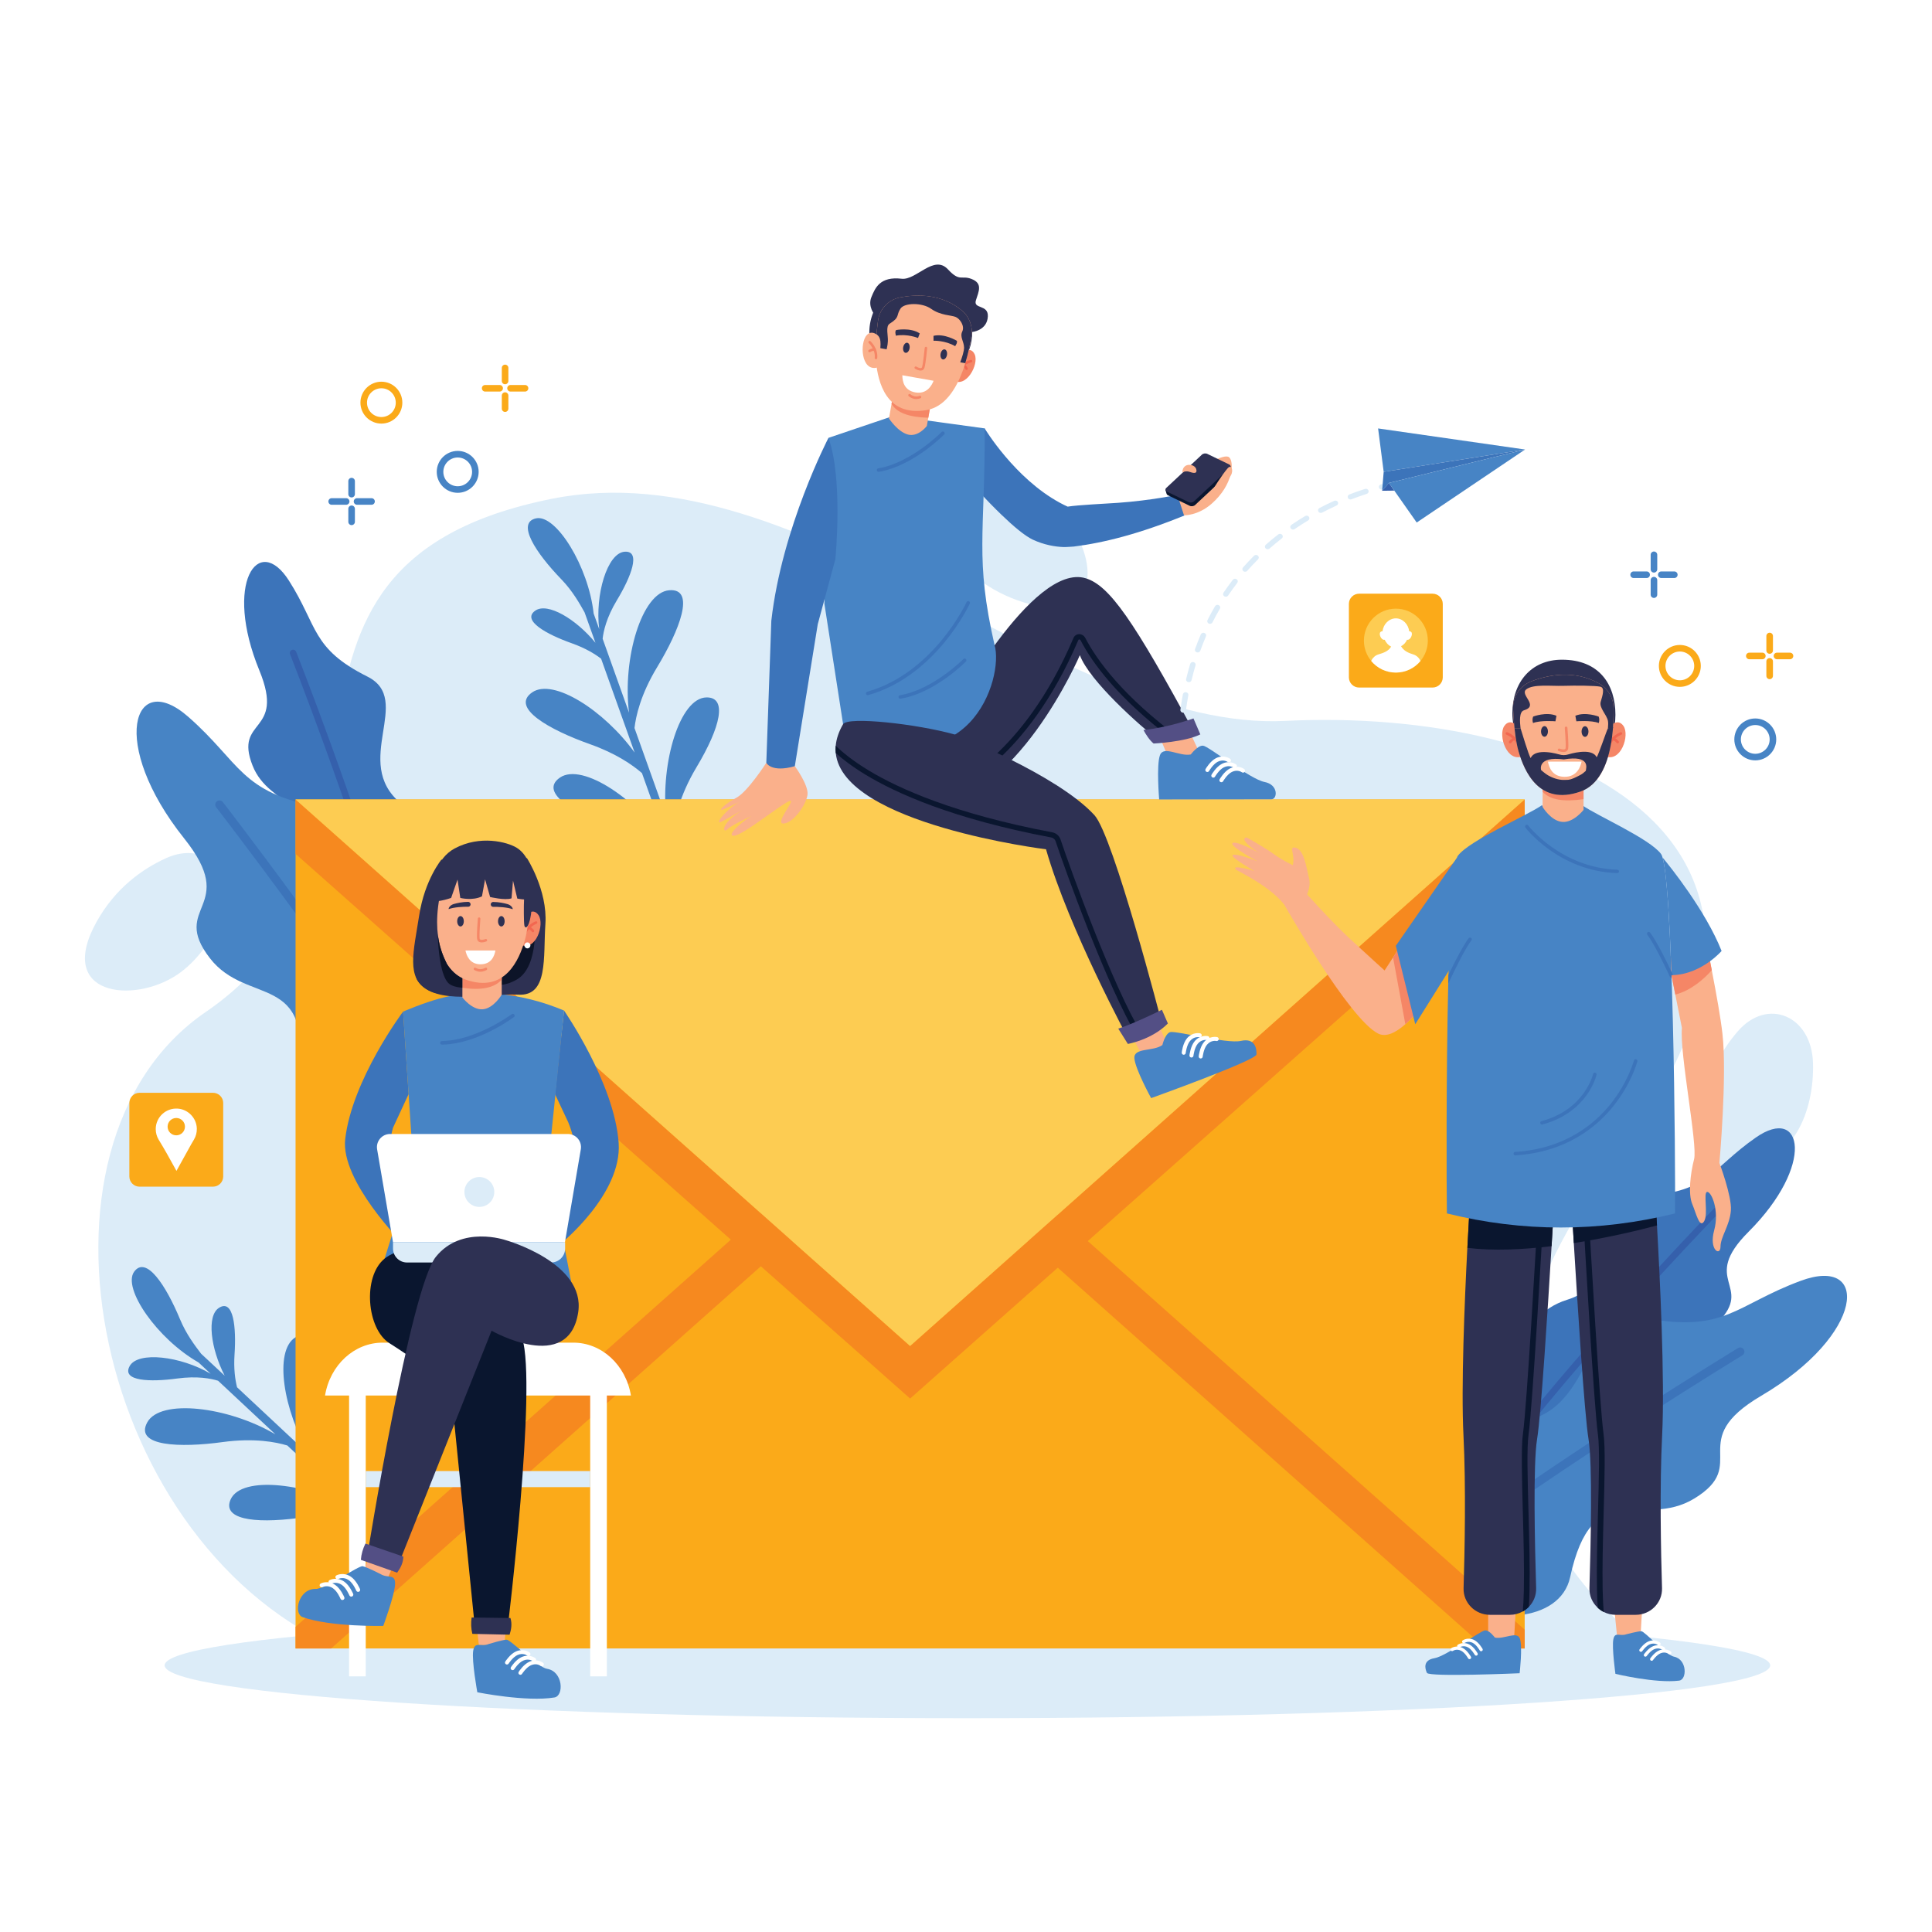 <?xml version="1.0" encoding="utf-8"?>
<!-- Generator: Adobe Illustrator 15.1.0, SVG Export Plug-In  -->
<!DOCTYPE svg PUBLIC "-//W3C//DTD SVG 1.1//EN" "http://www.w3.org/Graphics/SVG/1.1/DTD/svg11.dtd">
<svg version="1.1"
	 xmlns="http://www.w3.org/2000/svg" xmlns:xlink="http://www.w3.org/1999/xlink" xmlns:a="http://ns.adobe.com/AdobeSVGViewerExtensions/3.0/"
	 x="0px" y="0px" width="120px" height="120px" viewBox="0 0 120 120" enable-background="new 0 0 120 120" xml:space="preserve">
<rect x="0" y="0" width="120" height="120" fill="#333333" stroke="none"/>
<defs>
</defs>
<g>
	<defs>
		<rect id="SVGID_1_" width="120" height="120"/>
	</defs>
	<clipPath id="SVGID_5_">
		<use xlink:href="#SVGID_1_"  overflow="visible"/>
	</clipPath>
	<rect clip-path="url(#SVGID_5_)" fill="#FFFFFF" width="120" height="120"/>
	<g clip-path="url(#SVGID_5_)">
		<defs>
			<rect id="SVGID_3_" width="120" height="120"/>
		</defs>
		<clipPath id="SVGID_6_">
			<use xlink:href="#SVGID_3_"  overflow="visible"/>
		</clipPath>
		<path clip-path="url(#SVGID_6_)" fill="#DCECF8" d="M102.768,102.63c-5.453-4.143-14.78-14.424-2.498-30.563
			c15.188-19.957-3.001-28.146-20.437-27.291c-14.026,0.688-29.812-16.946-45.559-13.795c-20.901,4.184-7.33,22.183-21.501,31.879
			c-12.086,8.27-6.896,33.469,8.833,39.77H102.768z"/>
		<path clip-path="url(#SVGID_6_)" fill="#DCECF8" d="M112.609,66.032c-0.083-2.96-2.841-4.107-4.681-1.965
			c-1.056,1.229-2.062,2.991-2.251,5.35c-0.421,5.276,4.195,3.748,5.921,0.923C112.335,69.134,112.652,67.528,112.609,66.032"/>
		<path clip-path="url(#SVGID_6_)" fill="#DCECF8" d="M61.813,29.937c-2.909-0.55-4.621,1.897-2.921,4.153
			c0.976,1.294,2.483,2.654,4.746,3.342c5.064,1.54,4.558-3.296,2.167-5.585C64.784,30.87,63.282,30.215,61.813,29.937"/>
		<path clip-path="url(#SVGID_6_)" fill="#DCECF8" d="M13.731,57.053c1.164-2.722-0.858-4.92-3.427-3.746
			c-1.474,0.673-3.126,1.852-4.286,3.914c-2.594,4.614,2.238,5.161,4.989,3.32C12.18,59.753,13.143,58.429,13.731,57.053"/>
		<path clip-path="url(#SVGID_6_)" fill="#DCECF8" d="M109.95,103.438c0,1.812-22.324,3.282-49.862,3.282
			s-49.863-1.471-49.863-3.282c0-1.813,22.325-3.283,49.863-3.283S109.95,101.625,109.95,103.438"/>
		<path clip-path="url(#SVGID_6_)" fill="#3C74BA" d="M108.606,76.508c-3.053,3.052,0.353,3.31-1.887,5.615
			c-2.043,2.1-5.056,0.056-4.854,5.187c0.044,1.122-0.773,1.955-1.919,2.382c-1.886,0.701-3.73,0.053-4.867-1.237
			c-0.092-0.104-0.18-0.213-0.263-0.326c-0.861-1.177-1.176-2.771-0.537-4.353c0.518-1.282,1.437-2.543,3.063-3.047
			c3.817-1.179,1.698-6.235,4.925-6.457c3.891-0.268,4.03-1.694,6.791-3.618C111.986,68.614,112.744,72.372,108.606,76.508"/>
		<path clip-path="url(#SVGID_6_)" fill="#3560AC" d="M107.238,74.839c-0.086,0.09-7.165,7.387-12.159,13.615
			c-0.092-0.104-0.18-0.213-0.263-0.326c5.009-6.231,12.043-13.484,12.129-13.573c0.078-0.08,0.207-0.082,0.289-0.004
			C107.315,74.63,107.317,74.759,107.238,74.839"/>
		<path clip-path="url(#SVGID_6_)" fill="#4784C5" d="M109.391,86.696c-4.783,2.816-0.627,4.234-4.158,6.382
			c-3.218,1.957-6.311-1.559-7.712,4.893c-0.307,1.412-1.593,2.185-3.156,2.348c-2.573,0.266-4.66-1.136-5.659-3.107
			c-0.082-0.16-0.155-0.323-0.222-0.49c-0.694-1.742-0.572-3.828,0.732-5.591c1.059-1.429,2.607-2.704,4.794-2.806
			c5.131-0.239,4.123-7.216,8.209-6.452c4.931,0.919,5.563-0.813,9.62-2.317C116.139,77.958,115.872,82.88,109.391,86.696"/>
		<path clip-path="url(#SVGID_6_)" fill="#3C74BA" d="M108.224,84.18c-0.135,0.082-11.296,6.887-19.519,13.03
			c-0.082-0.16-0.155-0.323-0.222-0.49c8.241-6.145,19.333-12.907,19.468-12.989c0.124-0.075,0.285-0.037,0.36,0.087
			S108.348,84.105,108.224,84.18"/>
		<path clip-path="url(#SVGID_6_)" fill="#3C74BA" d="M16.11,41.644c1.641,3.993-1.601,2.919-0.422,5.909
			c1.075,2.726,4.643,2,2.48,6.657c-0.473,1.019-0.04,2.103,0.853,2.938c1.47,1.373,3.422,1.487,4.968,0.734
			c0.125-0.061,0.248-0.127,0.368-0.199c1.249-0.755,2.154-2.104,2.174-3.81c0.016-1.383-0.345-2.901-1.653-3.992
			c-3.067-2.56,0.836-6.408-2.056-7.856c-3.487-1.747-3.066-3.117-4.873-5.957C16.034,33.058,13.885,36.233,16.11,41.644"/>
		<path clip-path="url(#SVGID_6_)" fill="#3560AC" d="M18.016,40.633c0.045,0.114,3.765,9.577,5.973,17.248
			c0.125-0.061,0.248-0.127,0.368-0.199c-2.22-7.681-5.916-17.085-5.961-17.199c-0.042-0.105-0.16-0.156-0.265-0.115
			C18.026,40.409,17.975,40.528,18.016,40.633"/>
		<path clip-path="url(#SVGID_6_)" fill="#4784C5" d="M11.437,52.073c3.461,4.339-0.927,4.179,1.604,7.447
			c2.306,2.977,6.45,0.798,5.455,7.326c-0.218,1.428,0.706,2.609,2.108,3.319c2.309,1.168,4.759,0.604,6.396-0.88
			c0.133-0.119,0.261-0.246,0.382-0.379c1.271-1.379,1.902-3.371,1.314-5.483c-0.478-1.712-1.469-3.458-3.476-4.334
			c-4.707-2.056-1.271-8.21-5.362-8.958c-4.933-0.902-4.905-2.746-8.156-5.602C8.256,41.5,6.746,46.193,11.437,52.073"/>
		<path clip-path="url(#SVGID_6_)" fill="#3C74BA" d="M13.426,50.139C13.521,50.264,21.515,60.608,27,69.285
			c0.133-0.119,0.261-0.246,0.382-0.379C21.88,60.224,13.938,49.942,13.84,49.817c-0.088-0.114-0.253-0.135-0.368-0.046
			C13.357,49.86,13.337,50.025,13.426,50.139"/>
		<path clip-path="url(#SVGID_6_)" fill="#4784C5" d="M34.781,48.296c1.394-0.955,4.886,1.4,6.712,4.26l-1.62-4.538
			c-0.586-0.508-1.613-1.222-3.217-1.791c-2.495-0.884-4.995-2.269-3.597-3.226c1.309-0.896,4.467,1.125,6.359,3.742l-2.081-5.828
			c-0.386-0.298-0.976-0.659-1.817-0.958c-1.572-0.557-3.148-1.43-2.267-2.033c0.764-0.523,2.527,0.53,3.731,2l-0.675-1.889
			c-0.309-0.549-0.747-1.333-1.438-2.048c-1.602-1.657-2.813-3.521-1.577-3.791c1.236-0.271,3.259,2.977,3.578,5.911l0.347,0.972
			c-0.269-2.134,0.498-4.717,1.567-4.809c1.063-0.091,0.396,1.582-0.468,3.009c-0.657,1.086-0.839,1.948-0.887,2.394l1.639,4.591
			c-0.417-3.381,0.798-7.457,2.49-7.602c1.687-0.145,0.629,2.511-0.742,4.774c-1.036,1.71-1.328,3.072-1.408,3.784l1.966,5.505
			c-0.349-3.34,0.846-7.394,2.513-7.407c1.285-0.01,0.892,1.804-0.644,4.364c-1.042,1.741-1.376,3.303-1.483,4.126l0.926,2.593
			c-0.155,0.11-0.316,0.167-0.477,0.17l-0.368-1.032c-0.521-0.503-1.604-1.358-3.466-2.019
			C35.884,50.637,33.384,49.252,34.781,48.296"/>
		<path clip-path="url(#SVGID_6_)" fill="#4784C5" d="M22.513,86.755c-1.431,0.899-0.657,5.04,1.24,7.853l-3.52-3.291
			c-0.233-0.739-0.48-1.966-0.364-3.663c0.181-2.641-0.096-5.485-1.529-4.583c-1.343,0.845-0.744,4.546,0.905,7.322l-4.521-4.226
			c-0.119-0.473-0.217-1.158-0.156-2.048c0.114-1.664-0.061-3.457-0.964-2.889c-0.783,0.492-0.518,2.529,0.352,4.218L12.49,84.08
			c-0.381-0.501-0.926-1.216-1.307-2.135c-0.884-2.128-2.113-3.979-2.852-2.954c-0.739,1.027,1.436,4.175,4.001,5.633l0.754,0.705
			c-1.851-1.096-4.526-1.418-5.036-0.473c-0.506,0.938,1.294,0.992,2.947,0.767c1.258-0.172,2.121,0.004,2.549,0.137l3.561,3.329
			c-2.936-1.728-7.16-2.232-7.965-0.736c-0.803,1.49,2.054,1.575,4.676,1.218c1.981-0.271,3.346,0.002,4.031,0.212l4.271,3.991
			c-2.927-1.647-7.122-2.163-7.796-0.639c-0.521,1.175,1.3,1.535,4.26,1.146c2.012-0.266,3.578,0.05,4.375,0.279l2.012,1.88
			c0.162-0.099,0.279-0.224,0.345-0.37l-0.8-0.748c-0.255-0.678-0.609-2.012-0.474-3.982C24.223,88.698,23.946,85.853,22.513,86.755
			"/>
		<rect x="18.358" y="49.654" clip-path="url(#SVGID_6_)" fill="#FBAA19" width="76.343" height="52.735"/>
		<polygon clip-path="url(#SVGID_6_)" fill="#F6891F" points="94.697,49.656 94.697,53.037 56.529,86.867 18.358,53.037 
			18.358,49.656 56.527,83.602 		"/>
		<polygon clip-path="url(#SVGID_6_)" fill="#F6891F" points="49.175,76.945 20.569,102.389 18.358,102.389 18.358,101.044 
			47.53,75.098 		"/>
		<polygon clip-path="url(#SVGID_6_)" fill="#F6891F" points="94.701,101.223 94.701,102.389 92.289,102.389 63.684,76.945 
			65.328,75.098 		"/>
		<polygon clip-path="url(#SVGID_6_)" fill="#FDCC52" points="18.356,49.654 56.527,83.603 94.698,49.654 		"/>
		<polygon clip-path="url(#SVGID_6_)" fill="#FAB08B" points="73.639,44.905 74.613,46.989 72.554,47.021 71.759,45.125 		"/>
		<path clip-path="url(#SVGID_6_)" fill="#4784C5" d="M73.964,46.859c0,0,0.424-0.568,0.76-0.544
			c0.335,0.024,2.927,2.084,3.814,2.254c0.889,0.17,0.807,1.075,0.434,1.075c-1.069,0-6.974,0.01-6.974,0.01
			s-0.179-2.112,0.047-2.742C72.271,46.282,73.27,47.008,73.964,46.859"/>
		<path clip-path="url(#SVGID_6_)" fill="#FFFFFF" d="M75.396,48.296c-0.031,0.009-0.067,0.006-0.097-0.011
			c-0.06-0.034-0.08-0.11-0.047-0.169c0.012-0.02,0.282-0.491,0.647-0.675c0.485-0.246,0.863,0.029,0.88,0.041
			c0.055,0.041,0.066,0.119,0.025,0.174c-0.04,0.056-0.119,0.067-0.174,0.026c-0.011-0.007-0.273-0.192-0.619-0.019
			c-0.298,0.15-0.542,0.572-0.544,0.576C75.452,48.268,75.426,48.288,75.396,48.296"/>
		<path clip-path="url(#SVGID_6_)" fill="#FFFFFF" d="M75.025,47.946c-0.031,0.009-0.066,0.006-0.096-0.011
			c-0.061-0.034-0.082-0.11-0.048-0.169c0.012-0.02,0.283-0.491,0.647-0.675c0.486-0.246,0.864,0.029,0.88,0.041
			c0.056,0.041,0.067,0.119,0.026,0.174c-0.041,0.055-0.119,0.066-0.175,0.025c-0.01-0.008-0.273-0.193-0.619-0.019
			c-0.298,0.151-0.541,0.572-0.543,0.576C75.081,47.917,75.055,47.937,75.025,47.946"/>
		<path clip-path="url(#SVGID_6_)" fill="#FFFFFF" d="M75.899,48.581c-0.032,0.01-0.066,0.006-0.099-0.011
			c-0.059-0.034-0.08-0.11-0.045-0.169c0.011-0.021,0.282-0.491,0.646-0.675c0.486-0.246,0.864,0.029,0.88,0.041
			c0.056,0.041,0.066,0.119,0.026,0.174c-0.042,0.055-0.118,0.066-0.175,0.025c-0.01-0.008-0.273-0.192-0.619-0.019
			c-0.299,0.151-0.541,0.572-0.543,0.576C75.955,48.552,75.929,48.572,75.899,48.581"/>
		<path clip-path="url(#SVGID_6_)" fill="#2E3153" d="M74.226,45.584l-0.912,0.298l-0.508,0.03l-0.872,0.051
			c-1.151-0.911-4.258-3.652-4.862-5.268c0,0-3.999,9.295-9.525,9.295c-0.358,0,0.589-4.625,1.49-5.587c0,0,5.095-9.494,8.396-8.486
			C68.911,36.368,70.408,38.521,74.226,45.584"/>
		<path clip-path="url(#SVGID_6_)" fill="#0A162F" d="M73.313,45.882l-0.508,0.03c-3.39-2.567-4.961-4.741-5.684-6.134
			c-0.025-0.048-0.065-0.064-0.093-0.063c-0.023,0.001-0.041,0.014-0.052,0.042c-1.624,3.821-3.572,6.115-4.921,7.367
			c-1.469,1.364-2.543,1.813-2.589,1.832l-0.062-0.152l-0.062-0.151c0.01-0.004,1.077-0.453,2.507-1.784
			c1.321-1.229,3.229-3.482,4.825-7.241c0.062-0.144,0.189-0.234,0.341-0.24c0.163-0.006,0.316,0.088,0.396,0.239
			C68.142,41.031,69.756,43.25,73.313,45.882"/>
		<path clip-path="url(#SVGID_6_)" fill="#534F85" d="M71.021,45.341c0.144,0.271,0.394,0.654,0.632,0.84
			c0,0,1.953-0.09,2.901-0.567l-0.426-0.992C74.128,44.622,72.574,45.188,71.021,45.341"/>
		<path clip-path="url(#SVGID_6_)" fill="#3C74BA" d="M73.575,32.015c-2.776,1.131-4.995,1.699-6.884,1.933c0,0-0.001,0-0.003,0
			c-0.024,0-0.469,0.037-0.64,0.03c-0.509-0.018-1.197-0.133-1.896-0.458c-0.496-0.232-1.206-0.832-1.949-1.547
			c-0.92-0.887-1.889-1.951-2.56-2.712c-0.521-0.591-0.863-0.999-0.863-0.999c0.463-0.688,1.489-1.315,2.381-1.65
			c0,0,1.861,3.101,4.683,4.623c0.153,0.083,0.311,0.161,0.47,0.233c0.643-0.104,2.381-0.184,3.135-0.237
			c2.044-0.146,3.712-0.5,3.712-0.5L73.575,32.015z"/>
		<path clip-path="url(#SVGID_6_)" fill="#FAB08B" d="M73.092,30.627c0,0,0.386-0.976,0.911-1.255
			c0.526-0.279,2.023-1.26,2.344-0.966c0.318,0.293,0.253,1.703-1.089,2.881c-0.855,0.751-1.717,0.72-1.717,0.72L73.092,30.627z"/>
		<path clip-path="url(#SVGID_6_)" fill="#0A162F" d="M76.441,29.303l-2.209,2.063c-0.083,0.078-0.233,0.101-0.336,0.051
			l-1.354-0.655c-0.042-0.021-0.07-0.05-0.081-0.083l-0.003-0.011l-0.067-0.227l0.359-0.136l3.477-1.32l0.188-0.071l0.071,0.239
			l0.005,0.017c0.002,0.001,0.002,0.003,0.001,0.006C76.5,29.219,76.482,29.265,76.441,29.303"/>
		<path clip-path="url(#SVGID_6_)" fill="#202232" d="M76.228,28.986l-3.477,1.32l1.966-1.837c0.083-0.077,0.233-0.1,0.335-0.051
			L76.228,28.986z"/>
		<path clip-path="url(#SVGID_6_)" fill="#2E3153" d="M73.829,31.188l-1.354-0.655c-0.103-0.049-0.118-0.152-0.035-0.229l2.21-2.064
			c0.083-0.078,0.232-0.1,0.334-0.051l1.355,0.655c0.102,0.049,0.117,0.152,0.035,0.229l-2.21,2.064
			C74.082,31.215,73.932,31.238,73.829,31.188"/>
		<g clip-path="url(#SVGID_6_)">
			<g>
				<defs>
					<rect id="SVGID_4_" x="72.856" y="28.4" width="3.243" height="2.445"/>
				</defs>
				<clipPath id="SVGID_7_">
					<use xlink:href="#SVGID_4_"  overflow="visible"/>
				</clipPath>
				<path clip-path="url(#SVGID_7_)" fill="#2E3153" d="M73.994,30.819l-1.05-0.508c-0.103-0.049-0.117-0.152-0.034-0.229
					l1.717-1.606c0.084-0.077,0.233-0.1,0.336-0.05l1.049,0.507c0.103,0.05,0.118,0.152,0.035,0.23l-1.719,1.605
					C74.246,30.845,74.096,30.868,73.994,30.819"/>
			</g>
		</g>
		<polygon clip-path="url(#SVGID_6_)" fill="#202232" points="76.493,29.176 76.492,29.177 76.491,29.171 		"/>
		<path clip-path="url(#SVGID_6_)" fill="#FAB08B" d="M73.966,28.878c0,0,0.314,0.049,0.347,0.32
			c0.031,0.271-0.26,0.163-0.449,0.103c-0.188-0.059-0.357,0-0.383,0.031C73.398,29.429,73.412,28.799,73.966,28.878"/>
		<path clip-path="url(#SVGID_6_)" fill="#FAB08B" d="M75.373,30.348c0,0,0.493-0.812,0.872-1.254
			c0.252-0.295,0.381,0.133,0.208,0.431C76.28,29.823,75.941,30.432,75.373,30.348"/>
		<path clip-path="url(#SVGID_6_)" fill="#4784C5" d="M52.366,44.979l-1.095-7.055l-0.065-0.418l0.008-0.315l0.244-9.995
			l2.773-0.938l0.149-0.05l0.623-0.211l0.494-0.167l2.927,0.403l0.477,0.065l0.167,0.023l2.095,0.288
			c0.02,6.626-0.617,8.058,0.608,13.447C62.387,42.091,60.125,49.292,52.366,44.979"/>
		<path clip-path="url(#SVGID_6_)" fill="#3C74BA" d="M53.924,43.175C53.924,43.175,53.924,43.175,53.924,43.175
			c2.193-0.612,3.792-2.126,4.749-3.288c1.033-1.256,1.558-2.386,1.564-2.397c0.025-0.055,0.001-0.12-0.054-0.146
			s-0.12-0.001-0.146,0.054c-0.004,0.011-0.521,1.119-1.538,2.354c-0.935,1.136-2.498,2.614-4.634,3.211
			c-0.058,0.016-0.092,0.076-0.076,0.134S53.866,43.19,53.924,43.175"/>
		<path clip-path="url(#SVGID_6_)" fill="#3C74BA" d="M56.417,43.292c1.904-0.523,3.506-2.13,3.579-2.204
			c0.043-0.043,0.042-0.112-0.001-0.155c-0.043-0.042-0.113-0.042-0.155,0.001c-0.019,0.019-1.903,1.909-3.941,2.248
			c-0.062,0.009-0.1,0.066-0.09,0.125c0.01,0.06,0.066,0.101,0.126,0.09C56.098,43.373,56.258,43.336,56.417,43.292"/>
		<path clip-path="url(#SVGID_6_)" fill="#3C74BA" d="M55.068,29.199c1.904-0.528,3.501-2.139,3.575-2.212
			c0.042-0.043,0.041-0.112-0.002-0.155c-0.043-0.042-0.113-0.042-0.155,0.001c-0.019,0.02-1.898,1.915-3.936,2.258
			c-0.061,0.01-0.1,0.067-0.09,0.126s0.067,0.1,0.126,0.089C54.749,29.28,54.909,29.243,55.068,29.199"/>
		<polygon clip-path="url(#SVGID_6_)" fill="#FAB08B" points="71.773,63.239 72.539,64.946 70.968,65.623 70.053,63.859 		"/>
		<path clip-path="url(#SVGID_6_)" fill="#4784C5" d="M72.197,64.91c0,0,0.16-0.689,0.479-0.802
			c0.317-0.111,3.515,0.742,4.397,0.544c0.882-0.198,0.985,0.469,0.97,0.841c-0.017,0.37-6.544,2.713-6.544,2.713
			s-0.997-1.813-1.04-2.48C70.413,65.058,71.619,65.324,72.197,64.91"/>
		<path clip-path="url(#SVGID_6_)" fill="#FFFFFF" d="M74.084,65.656c-0.024,0.021-0.058,0.033-0.094,0.029
			c-0.069-0.008-0.118-0.069-0.111-0.138c0.004-0.023,0.063-0.563,0.325-0.877c0.347-0.418,0.804-0.318,0.823-0.313
			c0.066,0.016,0.108,0.082,0.093,0.148c-0.016,0.067-0.082,0.108-0.148,0.093c-0.013-0.002-0.329-0.066-0.577,0.23
			c-0.212,0.257-0.268,0.741-0.268,0.746C74.124,65.607,74.107,65.636,74.084,65.656"/>
		<path clip-path="url(#SVGID_6_)" fill="#FFFFFF" d="M73.604,65.482c-0.025,0.022-0.059,0.033-0.094,0.03
			c-0.068-0.008-0.118-0.069-0.11-0.138c0.002-0.023,0.063-0.563,0.323-0.878c0.348-0.419,0.804-0.317,0.824-0.313
			c0.066,0.016,0.108,0.083,0.093,0.149s-0.083,0.108-0.149,0.093c-0.013-0.002-0.329-0.066-0.575,0.23
			c-0.214,0.258-0.269,0.741-0.269,0.745C73.644,65.434,73.628,65.463,73.604,65.482"/>
		<path clip-path="url(#SVGID_6_)" fill="#FFFFFF" d="M74.657,65.715c-0.024,0.022-0.058,0.032-0.093,0.029
			c-0.068-0.007-0.117-0.068-0.11-0.137c0.002-0.023,0.063-0.563,0.324-0.878c0.347-0.418,0.804-0.318,0.823-0.313
			c0.066,0.016,0.108,0.082,0.093,0.148c-0.016,0.067-0.082,0.109-0.15,0.094c-0.012-0.003-0.327-0.067-0.574,0.23
			c-0.213,0.258-0.268,0.74-0.269,0.745C74.698,65.667,74.682,65.696,74.657,65.715"/>
		<path clip-path="url(#SVGID_6_)" fill="#2E3153" d="M72.169,63.571c-0.162,0.186-0.666,0.465-1.214,0.711
			c-0.1,0.045-0.202,0.089-0.303,0.13c-0.178,0.074-0.354,0.141-0.521,0.197c0,0-3.73-6.873-5.161-11.858
			c0,0-12.623-1.559-13.059-5.979c-0.016-0.147-0.017-0.299-0.002-0.454c0.038-0.422,0.184-0.867,0.456-1.337
			c0.288-0.497,4.608-0.013,6.942,0.642c0,0,6.327,2.465,8.667,5.004C69.159,51.912,72.169,63.571,72.169,63.571"/>
		<path clip-path="url(#SVGID_6_)" fill="#0A162F" d="M70.955,64.282c-0.1,0.045-0.202,0.089-0.303,0.13
			c-1.886-3.12-4.505-10.413-5.089-12.164c-0.039-0.118-0.14-0.206-0.264-0.23c-6.134-1.153-9.667-2.761-11.552-3.908
			c-0.831-0.505-1.423-0.966-1.837-1.338c-0.015-0.147-0.016-0.299-0.002-0.454c0.401,0.392,1.049,0.933,2.046,1.535
			c1.86,1.125,5.349,2.705,11.404,3.844c0.241,0.045,0.438,0.217,0.515,0.448C66.459,53.896,69.087,61.221,70.955,64.282"/>
		<path clip-path="url(#SVGID_6_)" fill="#534F85" d="M69.457,63.889l0.596,0.952c0,0,1.483-0.257,2.486-1.271l-0.37-0.851
			C72.169,62.72,70.365,63.61,69.457,63.889"/>
		<path clip-path="url(#SVGID_6_)" fill="#FAB08B" d="M49.368,47.589c0,0,0.859,1.165,0.788,1.768
			c-0.071,0.603-0.849,1.738-1.47,1.793c-0.622,0.054,0.714-1.459,0.398-1.411c-0.382,0.059-2.958,2.173-3.501,2.173
			c-0.544,0,0.639-0.982,1.101-1.23c0,0-1.219,0.545-1.503,0.828c-0.284,0.284-0.49-0.324,0.929-1.187c0,0-1.301,0.738-1.39,0.75
			c-0.289,0.039,0.537-0.929,1.247-1.279c0,0-1.042,0.508-1.148,0.51c-0.147,0.003,0.168-0.338,0.941-0.768
			c0.697-0.386,1.837-2.158,1.837-2.158L49.368,47.589z"/>
		<path clip-path="url(#SVGID_6_)" fill="#3C74BA" d="M51.458,27.197c0,0-2.892,5.553-3.55,11.362l-0.311,8.82
			c0,0,0.298,0.628,1.771,0.21l1.425-8.819l1.092-4.035C51.885,34.735,52.381,29.769,51.458,27.197"/>
		<path clip-path="url(#SVGID_6_)" fill="#2E3153" d="M60.337,21.192c-0.307,1.737-1.964,2.897-3.702,2.59
			c-1.738-0.307-2.897-1.965-2.59-3.702c0.307-1.738,1.964-2.897,3.702-2.59S60.645,19.454,60.337,21.192"/>
		<path clip-path="url(#SVGID_6_)" fill="#2E3153" d="M60.386,20.619c0,0,0.935-0.088,0.971-0.974
			c0.029-0.753-0.919-0.429-0.742-0.991c0.177-0.562,0.439-1.055-0.28-1.33c-0.628-0.241-0.719,0.203-1.458-0.595
			c-0.875-0.943-1.964,0.69-2.874,0.584c-1.343-0.157-1.644,0.565-1.88,1.144s0.199,1.09,0.199,1.09L60.386,20.619z"/>
		<path clip-path="url(#SVGID_6_)" fill="#F58666" d="M59.654,21.979c0,0,0.616-0.577,0.888,0.038
			c0.274,0.615-0.536,2.146-1.373,1.589L59.654,21.979z"/>
		<path clip-path="url(#SVGID_6_)" fill="#F26750" d="M59.456,23.139c0.033,0.006,0.068-0.01,0.083-0.042
			c0.229-0.476,0.784-0.587,0.789-0.588c0.042-0.008,0.071-0.049,0.062-0.091c-0.008-0.042-0.049-0.07-0.091-0.062
			c-0.026,0.005-0.637,0.126-0.902,0.674c-0.017,0.039-0.001,0.085,0.037,0.104C59.441,23.136,59.448,23.139,59.456,23.139"/>
		<path clip-path="url(#SVGID_6_)" fill="#F26750" d="M60.023,22.979c0.014,0.002,0.03,0.001,0.044-0.005
			c0.04-0.017,0.059-0.062,0.042-0.102c-0.003-0.007-0.07-0.163-0.247-0.283c-0.036-0.024-0.084-0.015-0.108,0.021
			s-0.015,0.084,0.021,0.108c0.136,0.093,0.19,0.213,0.19,0.214C59.976,22.958,59.999,22.975,60.023,22.979"/>
		<path clip-path="url(#SVGID_6_)" fill="#FAB08B" d="M55.501,24.377l-0.285,1.614c0,0,0.538,0.829,1.179,1
			c0.64,0.171,1.172-0.531,1.172-0.531l0.274-1.552L55.501,24.377z"/>
		<path clip-path="url(#SVGID_6_)" fill="#F58666" d="M55.501,24.377l-0.125,0.716c0.351,0.562,1.105,0.82,2.283,0.854l0.184-1.039
			L55.501,24.377z"/>
		<path clip-path="url(#SVGID_6_)" fill="#FAB08B" d="M54.533,19.932c-0.081,0.632-0.16,1.427-0.15,2.075
			c0.001,0.162,0.009,0.315,0.024,0.454c0.129,1.249,0.618,3.438,3.146,3.009c1.117-0.189,1.811-1.273,2.238-2.424
			c0.29-0.782,0.456-1.595,0.548-2.18c0.094-0.598-0.134-1.2-0.601-1.585c-1.263-1.044-2.797-1.009-3.838-0.807
			C55.178,18.615,54.626,19.203,54.533,19.932"/>
		<path clip-path="url(#SVGID_6_)" fill="#2E3153" d="M58.421,21.978c-0.03,0.172,0.033,0.328,0.144,0.347
			c0.109,0.019,0.222-0.105,0.253-0.277c0.029-0.172-0.034-0.328-0.144-0.347C58.564,21.682,58.451,21.806,58.421,21.978"/>
		<path clip-path="url(#SVGID_6_)" fill="#2E3153" d="M56.099,21.567c-0.031,0.172,0.033,0.328,0.144,0.347
			c0.108,0.02,0.222-0.104,0.252-0.277c0.03-0.172-0.034-0.328-0.143-0.347C56.243,21.271,56.129,21.396,56.099,21.567"/>
		<path clip-path="url(#SVGID_6_)" fill="#2E3153" d="M59.434,21.169c0,0-0.768-0.472-1.452-0.31l0.001,0.305
			c0,0,0.715-0.032,1.345,0.338C59.394,21.374,59.462,21.319,59.434,21.169"/>
		<path clip-path="url(#SVGID_6_)" fill="#2E3153" d="M55.655,20.501c0,0,0.884-0.18,1.471,0.207l-0.105,0.286
			c0,0-0.662-0.276-1.379-0.144C55.623,20.707,55.578,20.632,55.655,20.501"/>
		<path clip-path="url(#SVGID_6_)" fill="#F58666" d="M57.105,23.011c-0.129-0.022-0.249-0.095-0.267-0.107
			c-0.037-0.022-0.047-0.07-0.024-0.107c0.022-0.037,0.07-0.047,0.106-0.024c0.064,0.04,0.224,0.114,0.303,0.083
			c0.016-0.006,0.038-0.019,0.05-0.064c0.075-0.263,0.161-1.173,0.162-1.183c0.004-0.042,0.042-0.075,0.084-0.07
			c0.044,0.003,0.074,0.042,0.07,0.085c-0.003,0.038-0.087,0.934-0.166,1.21c-0.03,0.104-0.094,0.149-0.145,0.168
			C57.224,23.021,57.164,23.021,57.105,23.011"/>
		<path clip-path="url(#SVGID_6_)" fill="#FFFFFF" d="M57.987,23.651c-0.118,0.304-0.429,0.847-1.131,0.723
			c-0.703-0.125-0.807-0.689-0.81-1.066L57.987,23.651z"/>
		<path clip-path="url(#SVGID_6_)" fill="#F58666" d="M56.794,24.776c-0.198-0.035-0.349-0.165-0.354-0.171
			c-0.033-0.028-0.036-0.078-0.007-0.11c0.028-0.032,0.077-0.035,0.109-0.007c0.001,0,0.125,0.107,0.28,0.134
			c0.142,0.025,0.292-0.032,0.293-0.033c0.04-0.016,0.085,0.003,0.101,0.043s-0.003,0.085-0.043,0.101
			C57.165,24.737,56.981,24.809,56.794,24.776"/>
		<path clip-path="url(#SVGID_6_)" fill="#2E3153" d="M59.642,22.504c0.114-0.306,0.243-0.704,0.238-0.921
			c-0.009-0.383-0.277-0.655-0.112-0.994c0.166-0.34-0.143-0.791-0.411-0.903c-0.266-0.113-0.94-0.089-1.525-0.506
			c-0.559-0.397-1.656-0.378-1.897-0.017c-0.293,0.437-0.016,0.531-0.678,0.943c-0.263,0.164-0.087,0.742-0.11,1.094
			c-0.01,0.162-0.021,0.24-0.058,0.409l-0.018,0.086l-0.683-0.121c0.02-0.548,0.081-1.146,0.145-1.644
			c0.093-0.729,0.645-1.316,1.367-1.457c1.042-0.202,2.575-0.238,3.838,0.806c0.467,0.386,0.695,0.988,0.601,1.585
			c-0.073,0.463-0.193,1.071-0.384,1.693L59.642,22.504z"/>
		<path clip-path="url(#SVGID_6_)" fill="#FAB08B" d="M54.64,21.924c0.034-0.178,0.052-0.359,0.052-0.54
			c-0.001-0.249-0.031-0.479-0.26-0.623c-0.184-0.116-0.395-0.155-0.585,0.042c-0.467,0.484-0.357,2.267,0.62,2.031L54.64,21.924z"
			/>
		<path clip-path="url(#SVGID_6_)" fill="#F58666" d="M54.38,22.305c-0.032-0.012-0.053-0.045-0.049-0.081
			c0.052-0.525-0.364-0.909-0.368-0.913c-0.032-0.029-0.035-0.078-0.005-0.11c0.029-0.032,0.078-0.035,0.11-0.006
			c0.019,0.018,0.479,0.439,0.419,1.044c-0.004,0.043-0.042,0.074-0.085,0.07C54.394,22.309,54.386,22.308,54.38,22.305"/>
		<path clip-path="url(#SVGID_6_)" fill="#F58666" d="M53.978,21.873c-0.014-0.005-0.025-0.014-0.035-0.026
			c-0.025-0.035-0.017-0.083,0.018-0.109c0.005-0.004,0.145-0.103,0.357-0.113c0.043-0.002,0.08,0.031,0.082,0.074
			c0.002,0.042-0.032,0.079-0.074,0.082c-0.166,0.008-0.273,0.083-0.274,0.083C54.029,21.88,54.001,21.882,53.978,21.873"/>
		<path clip-path="url(#SVGID_6_)" fill="#FAB08B" d="M90.7,58.814c0,0-1.052,1.995-2.289,3.574
			c-0.366,0.467-0.747,0.896-1.123,1.229c-0.608,0.538-1.202,0.819-1.686,0.582c-1.793-0.887-5.791-7.936-5.791-7.936l0.984-1.144
			c0,0,1.779,2.013,3.08,3.217c1.2,1.111,2.123,1.941,2.123,1.941c0.166-0.247,0.343-0.519,0.527-0.806
			c0.196-0.306,0.398-0.628,0.605-0.96c1.498-2.41,3.303-5.046,3.303-5.046L90.7,58.814z"/>
		<path clip-path="url(#SVGID_6_)" fill="#FAB08B" d="M81.058,55.812c0,0,0.406-0.667,0.249-1.263
			c-0.157-0.597-0.31-1.946-0.961-1.909c-0.239,0.013,0.108,0.577-0.051,1.099c0,0-0.698-0.336-1.166-0.682
			c-0.41-0.304-1.261-0.797-1.657-1.022c-0.108-0.062-0.234,0.057-0.172,0.163c0.103,0.172,0.351,0.429,0.925,0.789
			c0,0-1.426-0.798-1.665-0.623c-0.238,0.175,1.563,1.142,1.563,1.142s-1.454-0.588-1.573-0.373
			c-0.073,0.131,1.354,0.969,1.354,0.969s-1.417-0.438-1.155-0.106c0.077,0.097,2.77,1.314,3.33,2.729
			C80.078,56.724,80.862,56.294,81.058,55.812"/>
		<path clip-path="url(#SVGID_6_)" fill="#F58666" d="M88.411,62.388c-0.366,0.467-0.747,0.896-1.123,1.229l-0.762-4.145
			c0.196-0.306,0.398-0.628,0.605-0.96L88.411,62.388z"/>
		<path clip-path="url(#SVGID_6_)" fill="#4784C5" d="M90.489,53.28l-3.791,5.465l1.207,4.871l2.974-4.745
			C90.879,58.872,91.436,55.699,90.489,53.28"/>
		<polygon clip-path="url(#SVGID_6_)" fill="#FAB08B" points="92.434,100.049 92.434,101.775 94.044,101.75 94.149,99.921 		"/>
		<path clip-path="url(#SVGID_6_)" fill="#2E3153" d="M96.523,74.838c-0.012,0.204-0.066,1.189-0.152,2.563
			c-0.226,3.772-0.651,10.474-0.899,11.98c-0.256,1.545-0.141,6.61-0.059,9.263c0.013,0.451-0.161,0.861-0.455,1.162
			c-0.11,0.111-0.235,0.207-0.374,0.285c-0.241,0.133-0.516,0.209-0.811,0.209h-1.227c-0.926,0-1.668-0.75-1.64-1.656
			c0.069-2.241,0.153-6.332-0.007-9.492c-0.153-3.007,0.069-8.328,0.24-11.645h0.002c0.069-1.326,0.129-2.328,0.153-2.737
			L96.523,74.838z"/>
		<path clip-path="url(#SVGID_6_)" fill="#0A162F" d="M91.296,74.77l5.228,0.068c-0.012,0.204-0.066,1.189-0.152,2.563
			c-1.774,0.213-3.622,0.303-5.229,0.106C91.212,76.181,91.271,75.179,91.296,74.77"/>
		<path clip-path="url(#SVGID_6_)" fill="#0A162F" d="M94.938,93.915c0.045,1.696,0.093,3.449,0.063,4.864
			c-0.009,0.396-0.022,0.735-0.042,1.026c-0.109,0.112-0.235,0.209-0.376,0.285c0.03-0.337,0.055-0.769,0.066-1.319
			c0.03-1.406-0.018-3.154-0.063-4.848c-0.056-2.066-0.109-4.021,0.005-4.852c0.252-1.819,0.813-11.683,0.96-14.315l0.351,0.016
			c-0.146,2.631-0.709,12.514-0.962,14.345C94.829,89.921,94.881,91.862,94.938,93.915"/>
		<path clip-path="url(#SVGID_6_)" fill="#4784C5" d="M92.847,101.71c0,0-0.334-0.46-0.607-0.446s-2.416,1.607-3.14,1.729
			c-0.725,0.119-0.597,0.643-0.471,0.912c0.127,0.269,5.758,0.023,5.758,0.023s0.19-1.637,0.019-2.142
			C94.233,101.281,93.408,101.841,92.847,101.71"/>
		<path clip-path="url(#SVGID_6_)" fill="#FFFFFF" d="M91.657,102.83c0.025,0.009,0.054,0.007,0.079-0.007
			c0.049-0.026,0.067-0.085,0.04-0.134c-0.009-0.017-0.22-0.396-0.514-0.549c-0.39-0.204-0.702,0.009-0.716,0.018
			c-0.046,0.031-0.057,0.093-0.023,0.138c0.032,0.045,0.095,0.055,0.141,0.023c0.009-0.006,0.227-0.148,0.504-0.004
			c0.239,0.125,0.429,0.465,0.432,0.468C91.612,102.806,91.634,102.823,91.657,102.83"/>
		<path clip-path="url(#SVGID_6_)" fill="#FFFFFF" d="M91.965,102.557c0.024,0.009,0.053,0.007,0.079-0.007
			c0.049-0.026,0.067-0.085,0.04-0.135c-0.009-0.016-0.22-0.395-0.514-0.548c-0.391-0.203-0.702,0.009-0.716,0.018
			c-0.046,0.031-0.057,0.094-0.024,0.138c0.033,0.045,0.096,0.056,0.141,0.024c0.009-0.006,0.228-0.149,0.505-0.005
			c0.24,0.125,0.43,0.464,0.431,0.468C91.92,102.534,91.94,102.55,91.965,102.557"/>
		<path clip-path="url(#SVGID_6_)" fill="#FFFFFF" d="M91.244,103.047c0.024,0.008,0.054,0.006,0.078-0.007
			c0.049-0.026,0.068-0.087,0.041-0.135c-0.009-0.016-0.221-0.396-0.514-0.548c-0.391-0.204-0.703,0.008-0.715,0.017
			c-0.047,0.032-0.058,0.094-0.025,0.139c0.033,0.044,0.096,0.055,0.142,0.023c0.008-0.006,0.226-0.148,0.504-0.004
			c0.24,0.124,0.43,0.464,0.432,0.468C91.198,103.024,91.22,103.04,91.244,103.047"/>
		<polygon clip-path="url(#SVGID_6_)" fill="#FAB08B" points="100.279,100.049 100.453,101.772 101.89,101.75 101.995,99.921 		"/>
		<path clip-path="url(#SVGID_6_)" fill="#2E3153" d="M103.238,89.152c-0.16,3.16-0.076,7.251-0.007,9.492
			c0.027,0.906-0.714,1.656-1.64,1.656h-1.228c-0.271,0-0.529-0.064-0.754-0.179c-0.136-0.069-0.262-0.157-0.371-0.262
			c-0.329-0.302-0.53-0.735-0.515-1.216c0.083-2.652,0.199-7.718-0.058-9.263c-0.253-1.532-0.689-8.439-0.914-12.173
			c-0.073-1.246-0.124-2.138-0.138-2.358l5.236,0.068c0.016,0.266,0.04,0.676,0.068,1.194
			C103.089,79.097,103.416,85.671,103.238,89.152"/>
		<path clip-path="url(#SVGID_6_)" fill="#0A162F" d="M102.92,76.113c-0.985,0.264-2.94,0.747-5.167,1.096
			c-0.073-1.246-0.124-2.138-0.138-2.358l5.236,0.068C102.867,75.184,102.892,75.594,102.92,76.113"/>
		<path clip-path="url(#SVGID_6_)" fill="#0A162F" d="M99.544,98.771c0.013,0.567,0.037,1.009,0.066,1.351
			c-0.136-0.069-0.262-0.157-0.372-0.26c-0.021-0.304-0.036-0.66-0.046-1.083c-0.031-1.415,0.017-3.168,0.062-4.864
			c0.056-2.053,0.108-3.993-0.002-4.798c-0.253-1.831-0.815-11.72-0.962-14.348l0.351-0.016c0.147,2.629,0.708,12.498,0.959,14.318
			c0.116,0.831,0.063,2.785,0.007,4.852C99.561,95.617,99.513,97.365,99.544,98.771"/>
		<path clip-path="url(#SVGID_6_)" fill="#4784C5" d="M101.014,101.507c0,0,0.731-0.192,0.935-0.188
			c0.202,0.004,1.561,1.491,2.018,1.578c0.829,0.159,0.83,1.428,0.326,1.49c-1.46,0.183-3.956-0.421-3.956-0.421
			s-0.229-1.628-0.13-2.139C100.306,101.319,100.604,101.658,101.014,101.507"/>
		<path clip-path="url(#SVGID_6_)" fill="#FFFFFF" d="M102.221,102.896c-0.026,0.006-0.054,0.002-0.078-0.014
			c-0.046-0.03-0.059-0.093-0.026-0.138c0.01-0.015,0.258-0.373,0.564-0.498c0.408-0.166,0.698,0.074,0.711,0.085
			c0.042,0.035,0.047,0.099,0.01,0.139c-0.036,0.042-0.1,0.046-0.142,0.011c-0.008-0.007-0.211-0.169-0.502-0.051
			c-0.25,0.101-0.473,0.422-0.475,0.425C102.268,102.877,102.245,102.891,102.221,102.896"/>
		<path clip-path="url(#SVGID_6_)" fill="#FFFFFF" d="M101.941,102.597c-0.025,0.006-0.055,0-0.078-0.016
			c-0.046-0.029-0.059-0.092-0.027-0.137c0.011-0.015,0.258-0.373,0.564-0.498c0.409-0.167,0.699,0.074,0.711,0.085
			c0.042,0.035,0.048,0.098,0.011,0.139c-0.036,0.041-0.101,0.046-0.143,0.011c-0.008-0.006-0.21-0.169-0.501-0.052
			c-0.251,0.103-0.473,0.423-0.475,0.427C101.988,102.577,101.966,102.591,101.941,102.597"/>
		<path clip-path="url(#SVGID_6_)" fill="#FFFFFF" d="M102.612,103.152c-0.026,0.005-0.056,0.001-0.079-0.015
			c-0.046-0.03-0.06-0.093-0.027-0.138c0.01-0.015,0.258-0.373,0.564-0.498c0.409-0.166,0.699,0.074,0.711,0.084
			c0.043,0.037,0.047,0.1,0.011,0.14c-0.036,0.042-0.101,0.046-0.143,0.011c-0.009-0.006-0.211-0.17-0.501-0.051
			c-0.252,0.102-0.473,0.422-0.476,0.426C102.658,103.132,102.637,103.146,102.612,103.152"/>
		<path clip-path="url(#SVGID_6_)" fill="#4784C5" d="M104.039,75.368c-4.729,1.165-9.451,1.169-14.17,0
			c-0.024-1.729-0.05-8.635,0.085-14.303c0.004-0.111,0.007-0.223,0.009-0.333c0.002-0.054,0.004-0.11,0.005-0.163V60.56
			c0.002-0.071,0.003-0.141,0.006-0.21c0.102-3.738,0.276-6.791,0.578-7.199v0c0.705-0.948,4.243-2.461,5.222-3.138
			c0.083,0.129,0.563,0.844,1.195,0.897c0.692,0.06,1.309-0.739,1.309-0.739V50.02c0.982,0.675,4.188,2.077,4.892,3.021
			C103.939,54.077,104.072,72.423,104.039,75.368"/>
		<path clip-path="url(#SVGID_6_)" fill="#3C74BA" d="M91.396,58.403c-0.406,0.538-0.998,1.757-1.265,2.32
			c-0.037,0.077-0.066,0.143-0.09,0.191c-0.03,0.064-0.047,0.103-0.048,0.104c-0.009,0.02-0.022,0.035-0.039,0.046
			c0.003-0.111,0.006-0.223,0.008-0.333c0.002-0.054,0.004-0.11,0.005-0.163V60.56c0.054-0.115,0.119-0.25,0.191-0.397
			c0.302-0.619,0.734-1.452,1.062-1.886c0.035-0.048,0.104-0.058,0.153-0.021C91.422,58.29,91.433,58.356,91.396,58.403"/>
		<path clip-path="url(#SVGID_6_)" fill="#3C74BA" d="M100.452,54.232c-0.001,0-0.003,0-0.004,0
			c-1.879-0.059-3.329-0.825-4.215-1.457c-0.959-0.685-1.468-1.348-1.488-1.375c-0.036-0.048-0.026-0.115,0.022-0.15
			c0.049-0.035,0.117-0.026,0.153,0.022c0.02,0.026,2.048,2.636,5.534,2.746c0.061,0.001,0.107,0.051,0.105,0.11
			C100.56,54.186,100.511,54.232,100.452,54.232"/>
		<path clip-path="url(#SVGID_6_)" fill="#3C74BA" d="M94.121,71.763c-0.058,0-0.104-0.044-0.109-0.1
			c-0.004-0.06,0.042-0.111,0.103-0.115c3.084-0.197,4.922-1.728,5.923-2.978c1.086-1.358,1.446-2.688,1.45-2.701
			c0.016-0.057,0.075-0.092,0.133-0.077c0.059,0.015,0.094,0.073,0.08,0.131c-0.016,0.056-0.374,1.381-1.486,2.773
			c-1.028,1.286-2.917,2.863-6.086,3.066C94.126,71.763,94.124,71.763,94.121,71.763"/>
		<path clip-path="url(#SVGID_6_)" fill="#3C74BA" d="M95.776,69.845c-0.048,0-0.093-0.032-0.105-0.079
			c-0.016-0.058,0.02-0.117,0.077-0.132c2.68-0.71,3.196-2.901,3.201-2.924c0.013-0.058,0.071-0.094,0.13-0.082
			c0.06,0.013,0.097,0.07,0.084,0.128c-0.005,0.024-0.135,0.596-0.615,1.265c-0.44,0.616-1.275,1.432-2.742,1.82
			C95.796,69.844,95.786,69.845,95.776,69.845"/>
		<path clip-path="url(#SVGID_6_)" fill="#FAB08B" d="M107.509,75.177c-0.066,0.939-0.643,1.637-0.645,2.255
			c-0.003,0.619-0.731,0.215-0.395-1.008c0.337-1.221-0.162-2.403-0.43-2.392c-0.268,0.011,0.084,1.377-0.196,1.829
			c-0.281,0.454-0.492-0.498-0.738-1.087c-0.256-0.611-0.114-1.88,0.118-2.774c0.23-0.893-0.904-6.557-0.756-8.153l-0.411-2.071
			l-0.239-1.208l-0.044-1.261l2.189-0.849c0.083,0.404,0.168,0.824,0.252,1.246c0.036,0.187,0.072,0.373,0.108,0.559
			c0.293,1.51,0.556,2.996,0.663,3.95c0.296,2.638-0.19,8.018-0.19,8.018S107.573,74.296,107.509,75.177"/>
		<path clip-path="url(#SVGID_6_)" fill="#F58666" d="M106.323,60.262c-0.495,0.553-1.283,1.257-2.267,1.514l-0.239-1.208
			l-0.044-1.261l2.189-0.85c0.083,0.404,0.168,0.824,0.252,1.246C106.251,59.89,106.287,60.076,106.323,60.262"/>
		<path clip-path="url(#SVGID_6_)" fill="#4784C5" d="M106.931,59.066c0,0-0.26,0.304-0.717,0.637
			c-0.552,0.405-1.39,0.856-2.394,0.865c-0.121-3.494-0.3-6.448-0.56-7.315C103.724,53.812,105.942,56.565,106.931,59.066"/>
		<path clip-path="url(#SVGID_6_)" fill="#3C74BA" d="M102.316,58.053c0.405,0.538,1,1.756,1.266,2.319
			c0.036,0.077,0.066,0.143,0.089,0.192c0.03,0.063,0.047,0.101,0.049,0.104c0.018,0.041,0.058,0.063,0.1,0.063h0.003
			c-0.001-0.054-0.003-0.109-0.005-0.163c0.032,0,0.064,0,0.097-0.001c-0.017-0.032-0.051-0.109-0.102-0.218
			c-0.064-0.136-0.154-0.325-0.258-0.538c-0.303-0.619-0.734-1.452-1.062-1.885c-0.036-0.049-0.104-0.059-0.153-0.023
			C102.291,57.938,102.282,58.005,102.316,58.053"/>
		<path clip-path="url(#SVGID_6_)" fill="#2E3153" d="M100.337,44.4c0,1.893-1.189,3.198-3.122,3.198
			c-1.932,0-3.279-1.403-3.279-3.296c0-1.892,1.145-3.327,3.077-3.327C99.329,40.975,100.337,42.507,100.337,44.4"/>
		<path clip-path="url(#SVGID_6_)" fill="#F58666" d="M99.902,45.215c0,0,0.537-0.701,0.937-0.121
			c0.398,0.58-0.165,2.292-1.143,1.874L99.902,45.215z"/>
		<path clip-path="url(#SVGID_6_)" fill="#F26750" d="M99.909,46.438c0.037,0,0.07-0.023,0.08-0.059
			c0.15-0.529,0.711-0.743,0.716-0.746c0.043-0.016,0.063-0.062,0.048-0.104c-0.016-0.042-0.063-0.063-0.106-0.047
			c-0.026,0.01-0.642,0.244-0.816,0.853c-0.013,0.043,0.013,0.088,0.057,0.1C99.895,46.438,99.902,46.438,99.909,46.438"/>
		<path clip-path="url(#SVGID_6_)" fill="#F26750" d="M100.474,46.173c0.016,0,0.031-0.004,0.045-0.013
			c0.039-0.024,0.05-0.074,0.025-0.112c-0.005-0.006-0.104-0.154-0.311-0.245c-0.041-0.018-0.09,0-0.109,0.041
			c-0.02,0.041,0,0.089,0.042,0.107c0.16,0.07,0.237,0.184,0.238,0.185C100.42,46.16,100.447,46.173,100.474,46.173"/>
		<path clip-path="url(#SVGID_6_)" fill="#F58666" d="M94.37,45.215c0,0-0.537-0.701-0.936-0.121
			c-0.399,0.58,0.164,2.292,1.143,1.874L94.37,45.215z"/>
		<path clip-path="url(#SVGID_6_)" fill="#F26750" d="M94.363,46.438c-0.036,0-0.069-0.023-0.08-0.059
			c-0.151-0.529-0.711-0.743-0.716-0.746c-0.042-0.016-0.063-0.062-0.047-0.104c0.016-0.042,0.063-0.063,0.105-0.047
			c0.026,0.01,0.642,0.244,0.816,0.853c0.013,0.043-0.013,0.088-0.058,0.1C94.378,46.438,94.371,46.438,94.363,46.438"/>
		<path clip-path="url(#SVGID_6_)" fill="#F26750" d="M93.799,46.173c-0.015,0-0.03-0.004-0.045-0.013
			c-0.038-0.024-0.049-0.074-0.024-0.112c0.004-0.006,0.104-0.154,0.31-0.245c0.042-0.018,0.091,0,0.109,0.041
			c0.019,0.041,0,0.089-0.041,0.107c-0.161,0.07-0.238,0.184-0.239,0.185C93.853,46.16,93.826,46.173,93.799,46.173"/>
		<path clip-path="url(#SVGID_6_)" fill="#FAB08B" d="M95.815,48.421v1.703c0,0,0.518,0.868,1.219,0.926
			c0.701,0.061,1.323-0.747,1.323-0.747v-1.763L95.815,48.421z"/>
		<path clip-path="url(#SVGID_6_)" fill="#F58666" d="M95.815,48.421v0.756c0.471,0.511,1.306,0.639,2.542,0.46v-1.096
			L95.815,48.421z"/>
		<path clip-path="url(#SVGID_6_)" fill="#FAB08B" d="M100.189,45.161c-0.026,0.361-0.068,0.742-0.141,1.121
			c-0.233,1.256-0.758,2.49-1.89,2.887c-2.562,0.896-3.478-1.257-3.843-2.512c-0.041-0.139-0.076-0.294-0.108-0.459
			c-0.059-0.299-0.104-0.632-0.14-0.969c-0.042-0.407-0.069-0.82-0.086-1.182c-0.038-0.764,0.429-1.465,1.158-1.74
			c1.05-0.395,2.646-0.708,4.158,0.132c0.559,0.31,0.909,0.884,0.922,1.513C100.228,44.293,100.222,44.711,100.189,45.161"/>
		<path clip-path="url(#SVGID_6_)" fill="#2E3153" d="M99.873,45.229c-0.087,0.154-0.566,1.605-0.701,1.809
			c-0.302-0.653-1.764-0.179-1.764-0.179c-0.092,0.029-0.187,0.044-0.283,0.044c-0.093,0-0.186-0.015-0.274-0.042l-0.008-0.002
			c0,0-1.478-0.455-1.77,0.229c-0.136-0.202-0.552-1.625-0.631-1.86h-0.374c0.036,0.336,0.081,0.67,0.14,0.969
			c0.032,0.166,0.067,0.321,0.108,0.459c0.365,1.255,1.281,3.408,3.843,2.512c1.132-0.396,1.656-1.631,1.89-2.887
			c0.071-0.379,0.114-0.76,0.14-1.121L99.873,45.229z M98.494,47.883L98.494,47.883L98.494,47.883
			c-0.113,0.107-0.229,0.196-0.344,0.256c-0.648,0.344-0.721,0.292-0.976,0.303c-0.262,0.012-0.62-0.063-0.985-0.263
			c-0.113-0.063-0.283-0.183-0.469-0.35c0,0-0.263-0.881,1.409-0.66C98.805,46.887,98.522,47.711,98.494,47.883"/>
		<path clip-path="url(#SVGID_6_)" fill="#2E3153" d="M98.235,45.437c0,0.182,0.096,0.33,0.213,0.33c0.118,0,0.214-0.147,0.214-0.33
			c0-0.182-0.096-0.329-0.214-0.329C98.331,45.108,98.235,45.255,98.235,45.437"/>
		<path clip-path="url(#SVGID_6_)" fill="#2E3153" d="M95.716,45.431c0,0.182,0.097,0.329,0.216,0.329
			c0.116,0,0.213-0.147,0.213-0.329s-0.097-0.33-0.213-0.33C95.813,45.101,95.716,45.249,95.716,45.431"/>
		<path clip-path="url(#SVGID_6_)" fill="#2E3153" d="M99.296,44.508c0,0-0.818-0.317-1.448-0.05l0.063,0.343
			c0,0,0.925-0.077,1.392,0.108C99.343,44.777,99.349,44.644,99.296,44.508"/>
		<path clip-path="url(#SVGID_6_)" fill="#2E3153" d="M95.226,44.508c0,0,0.818-0.317,1.448-0.05l-0.063,0.343
			c0,0-0.924-0.077-1.391,0.108C95.178,44.777,95.172,44.644,95.226,44.508"/>
		<path clip-path="url(#SVGID_6_)" fill="#F58666" d="M97.107,46.711c-0.139,0-0.277-0.053-0.299-0.062
			c-0.042-0.017-0.063-0.064-0.045-0.105c0.017-0.042,0.065-0.061,0.107-0.044c0.075,0.029,0.253,0.076,0.331,0.031
			c0.015-0.009,0.036-0.026,0.041-0.076c0.029-0.282-0.049-1.229-0.051-1.239c-0.003-0.045,0.03-0.084,0.076-0.087
			s0.086,0.029,0.089,0.074c0.004,0.04,0.081,0.972,0.05,1.269c-0.012,0.112-0.071,0.169-0.12,0.198
			C97.234,46.701,97.171,46.711,97.107,46.711"/>
		<path clip-path="url(#SVGID_6_)" fill="#FFFFFF" d="M98.235,47.304c-0.068,0.333-0.292,0.945-1.048,0.945
			c-0.759,0-0.97-0.56-1.043-0.945H98.235z"/>
		<path clip-path="url(#SVGID_6_)" fill="#2E3153" d="M94.068,45.229h0.375c-0.041-0.368-0.101-1.016,0.209-1.109
			c0.975-0.293-0.29-0.969,0.151-1.305c0.439-0.337,1.535-0.193,2.298-0.217c0.767-0.024,1.999-0.014,2.298,0.054
			c0.3,0.067,0.135,0.555,0.025,0.933c-0.111,0.377,0.367,0.795,0.448,1.186c0.022,0.112,0.017,0.279,0,0.459h0.311
			c0.037-0.476,0.044-0.918,0.037-1.277c-0.013-0.629-0.363-1.204-0.921-1.514c-1.514-0.84-3.108-0.526-4.159-0.131
			c-0.729,0.274-1.196,0.976-1.159,1.739C94,44.409,94.026,44.822,94.068,45.229"/>
		<path clip-path="url(#SVGID_6_)" fill="#FFFFFF" d="M39.188,86.679h-19c0.314-1.905,1.826-3.291,3.588-3.285l5.911,0.017
			l5.912-0.017C37.361,83.388,38.873,84.774,39.188,86.679"/>
		<rect x="21.682" y="86.407" clip-path="url(#SVGID_6_)" fill="#FFFFFF" width="1.035" height="17.715"/>
		<rect x="36.658" y="86.407" clip-path="url(#SVGID_6_)" fill="#FFFFFF" width="1.035" height="17.715"/>
		<rect x="22.717" y="91.37" clip-path="url(#SVGID_6_)" fill="#DCECF8" width="13.94" height="0.999"/>
		<path clip-path="url(#SVGID_6_)" fill="#3C74BA" d="M25.036,62.833c0,0-3.173,4.232-3.595,7.923
			c-0.298,2.606,3.595,6.502,3.595,6.502l1.341-0.669l-1.337-3.014c-0.476-1.468-1.061-2.048-0.629-3.53l0.968-2.087L25.036,62.833z
			"/>
		<path clip-path="url(#SVGID_6_)" fill="#3C74BA" d="M35.035,62.769c0,0,3.132,4.513,3.391,8.219c0.224,3.193-3.61,6.27-3.61,6.27
			l-1.107-0.552l1.533-3.046c0.476-1.469,0.702-2.354,0.054-3.951l-0.823-1.751L35.035,62.769z"/>
		<path clip-path="url(#SVGID_6_)" fill="#4784C5" d="M25.682,72.471l-2.104,6.69c0,0,9.106,1.161,11.892,0.409l-1.415-7.287
			l0.979-9.515c-1.362-0.574-2.807-0.941-4.283-1.048c-2.153-0.156-3.514,0.2-5.716,1.111L25.682,72.471z"/>
		<path clip-path="url(#SVGID_6_)" fill="#3C74BA" d="M27.959,64.85c2.009-0.235,3.878-1.614,3.963-1.679
			c0.049-0.037,0.06-0.107,0.022-0.156c-0.037-0.051-0.107-0.06-0.157-0.023c-0.022,0.017-2.222,1.639-4.337,1.668
			c-0.063,0-0.112,0.053-0.111,0.113c0.001,0.063,0.052,0.112,0.114,0.111C27.623,64.881,27.791,64.87,27.959,64.85"/>
		<polygon clip-path="url(#SVGID_6_)" fill="#FAB08B" points="29.578,100.699 29.742,102.175 31.313,102.211 31.445,100.985 		"/>
		<path clip-path="url(#SVGID_6_)" fill="#0A162F" d="M29.331,77.275c0,0-4.069-0.224-5.447,0.903
			c-1.378,1.128-1.102,4.364,0.302,5.248c1.404,0.883,3.797,2.619,3.797,2.619l1.522,15.135l2.012,0.067
			c0,0,1.854-15.202,0.914-18.147C31.492,80.156,29.331,77.275,29.331,77.275"/>
		<path clip-path="url(#SVGID_6_)" fill="#2E3153" d="M31.704,100.498c0.109,0.353,0.057,0.695-0.052,1.036l-2.314-0.052
			c-0.082-0.337-0.094-0.675-0.045-1.015L31.704,100.498z"/>
		<path clip-path="url(#SVGID_6_)" fill="#FFFFFF" d="M35.089,77.16H24.411l-0.987-5.771c-0.085-0.5,0.299-0.955,0.807-0.955h11.038
			c0.507,0,0.892,0.455,0.806,0.955L35.089,77.16z"/>
		<path clip-path="url(#SVGID_6_)" fill="#DCECF8" d="M34.23,78.416h-8.95c-0.48,0-0.869-0.389-0.869-0.869V77.16H35.1v0.387
			C35.1,78.027,34.71,78.416,34.23,78.416"/>
		<path clip-path="url(#SVGID_6_)" fill="#DCECF8" d="M30.701,74.036c0,0.513-0.415,0.927-0.927,0.927s-0.928-0.414-0.928-0.927
			s0.416-0.928,0.928-0.928S30.701,73.523,30.701,74.036"/>
		<polygon clip-path="url(#SVGID_6_)" fill="#FAB08B" points="22.903,96.542 22.555,98.004 23.965,98.284 24.54,96.977 		"/>
		<path clip-path="url(#SVGID_6_)" fill="#2E3153" d="M31.398,77.024c0,0-2.725-0.939-4.322,1.034s-4.272,18.631-4.272,18.631
			l1.834,0.757l5.895-14.794c0,0,4.801,2.739,5.382-1.155C36.374,78.416,31.398,77.024,31.398,77.024"/>
		<path clip-path="url(#SVGID_6_)" fill="#534F85" d="M25.052,96.682c-0.006,0.383-0.168,0.701-0.385,1l-2.254-0.798
			c0.029-0.356,0.126-0.691,0.283-1.01L25.052,96.682z"/>
		<path clip-path="url(#SVGID_6_)" fill="#4784C5" d="M23.631,97.764c0,0-0.855-0.434-1.106-0.483
			c-0.252-0.05-2.33,1.425-2.918,1.41c-1.068-0.026-1.409,1.541-0.803,1.754c1.755,0.618,5.002,0.542,5.002,0.542
			s0.721-1.95,0.735-2.608S24.095,98.059,23.631,97.764"/>
		<path clip-path="url(#SVGID_6_)" fill="#FFFFFF" d="M21.765,99.158c0.031,0.014,0.066,0.016,0.1,0.003
			c0.065-0.025,0.098-0.099,0.071-0.163c-0.009-0.021-0.219-0.53-0.565-0.767c-0.459-0.315-0.883-0.097-0.901-0.087
			c-0.062,0.032-0.084,0.108-0.05,0.17c0.034,0.061,0.111,0.084,0.173,0.051c0.012-0.006,0.306-0.152,0.633,0.071
			c0.282,0.192,0.471,0.648,0.473,0.653C21.712,99.121,21.736,99.144,21.765,99.158"/>
		<path clip-path="url(#SVGID_6_)" fill="#FFFFFF" d="M22.191,98.863c0.03,0.013,0.066,0.016,0.1,0.002
			c0.065-0.025,0.098-0.099,0.071-0.162c-0.009-0.022-0.219-0.531-0.564-0.768c-0.46-0.314-0.883-0.097-0.901-0.087
			c-0.062,0.032-0.084,0.109-0.05,0.17c0.034,0.062,0.111,0.084,0.173,0.051c0.012-0.006,0.306-0.152,0.634,0.072
			c0.282,0.192,0.47,0.647,0.472,0.653C22.138,98.825,22.162,98.848,22.191,98.863"/>
		<path clip-path="url(#SVGID_6_)" fill="#FFFFFF" d="M21.214,99.368c0.031,0.014,0.066,0.017,0.1,0.003
			c0.065-0.024,0.098-0.098,0.071-0.162c-0.009-0.021-0.219-0.531-0.565-0.768c-0.46-0.315-0.883-0.096-0.901-0.087
			c-0.062,0.033-0.084,0.109-0.05,0.17c0.034,0.061,0.112,0.084,0.174,0.051c0.012-0.006,0.306-0.152,0.633,0.072
			c0.283,0.192,0.471,0.648,0.472,0.652C21.161,99.331,21.185,99.355,21.214,99.368"/>
		<path clip-path="url(#SVGID_6_)" fill="#4784C5" d="M30.348,102.114c0,0,0.875-0.266,1.119-0.271s1.951,1.724,2.506,1.809
			c1.007,0.153,1.068,1.682,0.462,1.781c-1.75,0.288-4.788-0.323-4.788-0.323s-0.354-1.95-0.257-2.57
			C29.486,101.918,29.863,102.314,30.348,102.114"/>
		<path clip-path="url(#SVGID_6_)" fill="#FFFFFF" d="M31.87,103.732c-0.031,0.008-0.065,0.003-0.095-0.015
			c-0.057-0.035-0.075-0.108-0.04-0.164c0.012-0.02,0.294-0.462,0.658-0.627c0.484-0.22,0.846,0.057,0.861,0.068
			c0.052,0.042,0.061,0.116,0.019,0.167c-0.042,0.053-0.119,0.062-0.172,0.02c-0.009-0.007-0.261-0.194-0.606-0.037
			c-0.296,0.133-0.55,0.53-0.552,0.535C31.925,103.706,31.899,103.724,31.87,103.732"/>
		<path clip-path="url(#SVGID_6_)" fill="#FFFFFF" d="M31.519,103.383c-0.031,0.008-0.065,0.004-0.095-0.014
			c-0.058-0.035-0.075-0.108-0.04-0.165c0.012-0.019,0.294-0.462,0.658-0.626c0.485-0.221,0.846,0.056,0.861,0.068
			c0.053,0.04,0.061,0.115,0.019,0.167s-0.119,0.06-0.171,0.02c-0.01-0.008-0.262-0.194-0.606-0.038
			c-0.298,0.134-0.55,0.53-0.553,0.534C31.574,103.358,31.548,103.375,31.519,103.383"/>
		<path clip-path="url(#SVGID_6_)" fill="#FFFFFF" d="M32.352,104.021c-0.03,0.008-0.065,0.004-0.095-0.014
			c-0.057-0.035-0.075-0.108-0.04-0.165c0.012-0.019,0.294-0.462,0.658-0.626c0.484-0.221,0.846,0.056,0.861,0.068
			c0.052,0.04,0.061,0.115,0.019,0.167c-0.042,0.051-0.119,0.06-0.171,0.019c-0.01-0.007-0.262-0.193-0.607-0.037
			c-0.298,0.134-0.55,0.531-0.552,0.534C32.408,103.996,32.381,104.013,32.352,104.021"/>
		<path clip-path="url(#SVGID_6_)" fill="#2E3153" d="M32.723,53.29c0,0,1.295,2.005,1.153,4.095
			c-0.142,2.089,0.191,4.5-1.678,4.395c-1.87-0.106-5.204,0.75-6.264-0.878C24.874,59.275,32.723,53.29,32.723,53.29"/>
		<path clip-path="url(#SVGID_6_)" fill="#0D1428" d="M33.203,56.978c0,0,0.336,3.028-1.101,3.862s-2.477-0.097-2.477-0.097
			S32.654,56.521,33.203,56.978"/>
		<path clip-path="url(#SVGID_6_)" fill="#F58666" d="M27.234,56.963c0,0-0.517-0.688-0.9-0.119
			c-0.384,0.569,0.159,2.249,1.098,1.839L27.234,56.963z"/>
		<path clip-path="url(#SVGID_6_)" fill="#F26750" d="M27.228,58.164c-0.035,0-0.067-0.022-0.076-0.058
			c-0.146-0.519-0.683-0.729-0.688-0.731c-0.041-0.016-0.062-0.062-0.046-0.102c0.015-0.041,0.061-0.062,0.102-0.046
			c0.025,0.01,0.618,0.239,0.785,0.837c0.012,0.042-0.013,0.085-0.055,0.098C27.242,58.163,27.234,58.164,27.228,58.164"/>
		<path clip-path="url(#SVGID_6_)" fill="#F26750" d="M26.685,57.903c-0.015,0-0.03-0.004-0.043-0.013
			c-0.037-0.023-0.047-0.072-0.024-0.109c0.004-0.006,0.099-0.151,0.298-0.24c0.04-0.018,0.087,0,0.105,0.04
			c0.018,0.041,0,0.087-0.04,0.105c-0.154,0.068-0.229,0.18-0.23,0.182C26.737,57.89,26.711,57.903,26.685,57.903"/>
		<path clip-path="url(#SVGID_6_)" fill="#F58666" d="M32.551,56.963c0,0,0.517-0.688,0.9-0.119
			c0.383,0.569-0.159,2.249-1.098,1.839L32.551,56.963z"/>
		<path clip-path="url(#SVGID_6_)" fill="#F26750" d="M32.558,58.164c0.035,0,0.067-0.022,0.076-0.058
			c0.146-0.519,0.683-0.729,0.689-0.731c0.041-0.016,0.061-0.062,0.045-0.102c-0.015-0.041-0.061-0.062-0.102-0.046
			c-0.025,0.01-0.617,0.239-0.785,0.837c-0.012,0.042,0.013,0.085,0.055,0.098C32.544,58.163,32.551,58.164,32.558,58.164"/>
		<path clip-path="url(#SVGID_6_)" fill="#F26750" d="M33.101,57.903c0.014,0,0.029-0.004,0.042-0.013
			c0.037-0.023,0.047-0.072,0.024-0.109c-0.004-0.006-0.099-0.151-0.298-0.24c-0.04-0.018-0.087,0-0.104,0.04
			c-0.018,0.041,0,0.087,0.04,0.105c0.154,0.068,0.229,0.18,0.229,0.182C33.049,57.89,33.075,57.903,33.101,57.903"/>
		<path clip-path="url(#SVGID_6_)" fill="#FAB08B" d="M31.163,60.108v1.671c0,0-0.499,0.851-1.172,0.909
			c-0.673,0.059-1.271-0.734-1.271-0.734v-1.729L31.163,60.108z"/>
		<path clip-path="url(#SVGID_6_)" fill="#F58666" d="M31.163,60.108v0.742c-0.452,0.502-1.255,0.679-2.443,0.504l0-1.128
			L31.163,60.108z"/>
		<path clip-path="url(#SVGID_6_)" fill="#FAB08B" d="M32.924,55.817c-0.031,0.649-0.093,1.46-0.216,2.11
			c-0.031,0.162-0.066,0.314-0.104,0.451c-0.352,1.231-1.231,3.342-3.694,2.463c-1.087-0.388-1.592-1.601-1.816-2.832
			c-0.153-0.837-0.175-1.682-0.164-2.286c0.011-0.617,0.349-1.18,0.885-1.484c1.454-0.824,2.987-0.517,3.997-0.128
			C32.512,54.38,32.96,55.068,32.924,55.817"/>
		<path clip-path="url(#SVGID_6_)" fill="#2E3153" d="M28.808,57.221c0,0.179-0.092,0.323-0.205,0.323s-0.206-0.144-0.206-0.323
			c0-0.178,0.092-0.322,0.206-0.322S28.808,57.043,28.808,57.221"/>
		<path clip-path="url(#SVGID_6_)" fill="#2E3153" d="M31.344,57.221c0,0.179-0.092,0.323-0.205,0.323s-0.206-0.144-0.206-0.323
			c0-0.178,0.092-0.322,0.206-0.322S31.344,57.043,31.344,57.221"/>
		<path clip-path="url(#SVGID_6_)" fill="#2E3153" d="M28.196,56.147c0.171-0.048,0.515-0.13,0.878-0.132
			c0.096,0,0.168,0.086,0.152,0.179l0,0.003c-0.013,0.075-0.081,0.127-0.157,0.124c-0.247-0.011-0.896,0.023-1.203,0.148
			c-0.006-0.054,0.025-0.112,0.07-0.165C28.004,56.226,28.096,56.175,28.196,56.147"/>
		<path clip-path="url(#SVGID_6_)" fill="#2E3153" d="M31.514,56.153c-0.171-0.048-0.515-0.13-0.879-0.131
			c-0.095,0-0.168,0.084-0.151,0.178l0,0.003c0.013,0.075,0.08,0.127,0.157,0.124c0.247-0.011,0.896,0.023,1.203,0.147
			c0.006-0.053-0.025-0.112-0.07-0.163C31.706,56.233,31.614,56.181,31.514,56.153"/>
		<path clip-path="url(#SVGID_6_)" fill="#F58666" d="M29.92,58.535c-0.061,0-0.122-0.011-0.173-0.041
			c-0.046-0.028-0.104-0.084-0.115-0.194c-0.03-0.292,0.044-1.207,0.048-1.246c0.003-0.043,0.042-0.075,0.085-0.071
			c0.044,0.003,0.076,0.042,0.073,0.085c0,0.009-0.077,0.938-0.048,1.215c0.005,0.048,0.025,0.065,0.04,0.074
			c0.074,0.044,0.246-0.002,0.318-0.03c0.041-0.018,0.087,0.001,0.103,0.042c0.017,0.042-0.002,0.087-0.043,0.104
			C30.187,58.483,30.054,58.535,29.92,58.535"/>
		<path clip-path="url(#SVGID_6_)" fill="#FFFFFF" d="M28.912,59.036c0.06,0.302,0.26,0.858,0.932,0.858
			c0.674,0,0.863-0.507,0.927-0.858H28.912z"/>
		<path clip-path="url(#SVGID_6_)" fill="#F58666" d="M29.834,60.356c-0.194,0-0.365-0.104-0.373-0.108
			c-0.038-0.022-0.049-0.072-0.026-0.109c0.023-0.037,0.071-0.049,0.109-0.025c0.001,0,0.141,0.083,0.29,0.083
			c0.16,0,0.303-0.083,0.305-0.084c0.038-0.023,0.086-0.011,0.109,0.027c0.022,0.037,0.011,0.086-0.027,0.108
			C30.214,60.253,30.04,60.356,29.834,60.356"/>
		<path clip-path="url(#SVGID_6_)" fill="#2E3153" d="M33.244,55.688c-0.025,0.072-0.096,0.119-0.191,0.146
			c0.006,0.176-0.011,0.385-0.029,0.588c-0.098,1.147-0.387,1.349-0.453,1.065c-0.042-0.188-0.041-1.269-0.02-1.621
			c-0.227-0.015-0.42-0.054-0.42-0.054l-0.266-1.113l-0.093,1.099c-0.399,0.14-1.33-0.083-1.33-0.083l-0.313-1.098l-0.193,1.057
			c-0.599,0.292-1.347,0.097-1.347,0.097l-0.171-1.139l-0.397,1.139c0,0-1.278,0.459-1.292,0c-0.008-0.266,0.187-1.018,0.352-1.599
			c0.18-0.635,0.596-1.171,1.16-1.473c1.585-0.85,3.26-0.398,3.834-0.055C33.294,53.373,33.244,55.688,33.244,55.688"/>
		<path clip-path="url(#SVGID_6_)" fill="#2E3153" d="M27.433,53.374c0,0-1.051,1.25-1.397,3.485
			c-0.346,2.233-0.825,3.884,0.521,4.621c1.457,0.798,1.331-0.839,1.31-1.284c-0.021-0.445-1.26-1.661-0.433-5.086
			C27.699,54.003,27.433,53.374,27.433,53.374"/>
		<path clip-path="url(#SVGID_6_)" fill="#0D1428" d="M27.187,57.99v0.003c0,0.017,0.001,0.105,0.008,0.245
			c0.003,0.085,0.008,0.19,0.017,0.31c0.049,0.752,0.196,2.052,0.625,2.503c0.17,0.178,0.498,0.267,0.883,0.304v-0.591
			c-0.406-0.193-0.723-0.509-0.968-0.899c-0.152-0.329-0.414-0.842-0.536-1.651L27.187,57.99z"/>
		<path clip-path="url(#SVGID_6_)" fill="#FFFFFF" d="M32.944,58.721c0,0.103-0.083,0.185-0.186,0.185
			c-0.103,0-0.187-0.082-0.187-0.185s0.083-0.186,0.187-0.186C32.86,58.535,32.944,58.618,32.944,58.721"/>
		<path clip-path="url(#SVGID_6_)" fill="#FBAA19" d="M88.979,42.705h-4.562c-0.351,0-0.635-0.284-0.635-0.634v-4.562
			c0-0.351,0.284-0.634,0.635-0.634h4.562c0.352,0,0.634,0.284,0.634,0.634v4.562C89.613,42.421,89.331,42.705,88.979,42.705"/>
		<path clip-path="url(#SVGID_6_)" fill="#FDCC52" d="M88.685,39.79c0,0.48-0.172,0.921-0.455,1.264
			c-0.364,0.44-0.915,0.721-1.531,0.721c-0.615,0-1.166-0.281-1.53-0.721c-0.283-0.343-0.454-0.784-0.454-1.264
			c0-1.096,0.889-1.985,1.984-1.985C87.795,37.805,88.685,38.694,88.685,39.79"/>
		<path clip-path="url(#SVGID_6_)" fill="#FFFFFF" d="M88.229,41.054c-0.364,0.44-0.915,0.721-1.531,0.721
			c-0.615,0-1.166-0.281-1.53-0.721l0.027-0.053c0.043-0.085,0.103-0.159,0.174-0.22c0.07-0.06,0.154-0.106,0.245-0.133
			c0.323-0.099,0.624-0.198,0.792-0.487c-0.205-0.096-0.342-0.289-0.398-0.425c-0.225,0.048-0.387-0.368-0.266-0.478
			c0.045-0.042,0.092-0.054,0.133-0.051c0.036-0.423,0.392-0.8,0.823-0.8c0.433,0,0.787,0.377,0.825,0.8
			c0.041-0.003,0.086,0.009,0.132,0.051c0.12,0.11-0.041,0.526-0.266,0.478c-0.049,0.151-0.217,0.334-0.369,0.398
			c0.168,0.289,0.439,0.415,0.763,0.514c0.091,0.027,0.174,0.073,0.246,0.133c0.071,0.061,0.131,0.135,0.174,0.22L88.229,41.054z"/>
		<path clip-path="url(#SVGID_6_)" fill="#FBAA19" d="M13.23,73.706H8.668c-0.35,0-0.634-0.283-0.634-0.634V68.51
			c0-0.351,0.284-0.635,0.634-0.635h4.562c0.35,0,0.634,0.284,0.634,0.635v4.562C13.864,73.422,13.58,73.706,13.23,73.706"/>
		<path clip-path="url(#SVGID_6_)" fill="#FFFFFF" d="M11.037,68.858c-0.745-0.049-1.364,0.54-1.364,1.273
			c0,0.237,0.065,0.46,0.179,0.65c0.168,0.284,0.343,0.565,0.503,0.855l0.605,1.09l0.922-1.664c0.054-0.097,0.113-0.191,0.169-0.287
			c0.116-0.197,0.18-0.43,0.174-0.676C12.209,69.447,11.688,68.902,11.037,68.858 M10.949,70.517c-0.298,0-0.539-0.24-0.539-0.539
			c0-0.298,0.241-0.538,0.539-0.538s0.539,0.24,0.539,0.538C11.488,70.277,11.247,70.517,10.949,70.517"/>
		<path clip-path="url(#SVGID_6_)" fill="#4784C5" d="M109.023,44.625c0.718,0,1.302,0.583,1.302,1.301
			c0,0.718-0.584,1.302-1.302,1.302s-1.301-0.583-1.301-1.302C107.723,45.208,108.306,44.625,109.023,44.625 M109.023,46.819
			c0.493,0,0.894-0.4,0.894-0.893c0-0.492-0.4-0.893-0.894-0.893c-0.492,0-0.894,0.4-0.894,0.893
			C108.13,46.419,108.531,46.819,109.023,46.819"/>
		<path clip-path="url(#SVGID_6_)" fill="#FBAA19" d="M104.338,40.06c0.719,0,1.302,0.584,1.302,1.301s-0.583,1.301-1.302,1.301
			c-0.717,0-1.302-0.584-1.302-1.301S103.621,40.06,104.338,40.06 M104.338,42.254c0.493,0,0.893-0.4,0.893-0.893
			c0-0.492-0.399-0.894-0.893-0.894c-0.492,0-0.893,0.401-0.893,0.894C103.445,41.854,103.846,42.254,104.338,42.254"/>
		<path clip-path="url(#SVGID_6_)" fill="#4784C5" d="M102.73,35.83c0.112,0,0.205,0.091,0.205,0.205v0.9
			c0,0.112-0.093,0.204-0.205,0.204c-0.113,0-0.204-0.091-0.204-0.204v-0.9C102.526,35.921,102.617,35.83,102.73,35.83"/>
		<path clip-path="url(#SVGID_6_)" fill="#4784C5" d="M102.73,34.255c0.112,0,0.205,0.092,0.205,0.205v0.9
			c0,0.113-0.093,0.204-0.205,0.204c-0.113,0-0.204-0.091-0.204-0.204v-0.9C102.526,34.347,102.617,34.255,102.73,34.255"/>
		<path clip-path="url(#SVGID_6_)" fill="#4784C5" d="M101.467,35.493h0.809c0.113,0,0.204,0.091,0.204,0.205
			c0,0.112-0.091,0.204-0.204,0.204h-0.809c-0.112,0-0.203-0.091-0.203-0.204C101.264,35.584,101.354,35.493,101.467,35.493"/>
		<path clip-path="url(#SVGID_6_)" fill="#4784C5" d="M103.186,35.493h0.809c0.113,0,0.204,0.091,0.204,0.205
			c0,0.112-0.091,0.204-0.204,0.204h-0.809c-0.112,0-0.205-0.091-0.205-0.204C102.98,35.584,103.073,35.493,103.186,35.493"/>
		<path clip-path="url(#SVGID_6_)" fill="#FBAA19" d="M109.917,40.875c0.112,0,0.204,0.091,0.204,0.204v0.9
			c0,0.113-0.092,0.205-0.204,0.205c-0.113,0-0.205-0.092-0.205-0.205v-0.9C109.712,40.966,109.804,40.875,109.917,40.875"/>
		<path clip-path="url(#SVGID_6_)" fill="#FBAA19" d="M109.917,39.299c0.112,0,0.204,0.091,0.204,0.204v0.9
			c0,0.113-0.092,0.204-0.204,0.204c-0.113,0-0.205-0.091-0.205-0.204v-0.9C109.712,39.391,109.804,39.299,109.917,39.299"/>
		<path clip-path="url(#SVGID_6_)" fill="#FBAA19" d="M108.653,40.538h0.81c0.111,0,0.203,0.091,0.203,0.204
			s-0.092,0.205-0.203,0.205h-0.81c-0.113,0-0.204-0.092-0.204-0.205S108.54,40.538,108.653,40.538"/>
		<path clip-path="url(#SVGID_6_)" fill="#FBAA19" d="M110.372,40.538h0.808c0.113,0,0.204,0.091,0.204,0.204
			s-0.091,0.205-0.204,0.205h-0.808c-0.113,0-0.205-0.092-0.205-0.205S110.259,40.538,110.372,40.538"/>
		<path clip-path="url(#SVGID_6_)" fill="#4784C5" d="M28.429,28.007c0.718,0,1.301,0.583,1.301,1.301
			c0,0.717-0.583,1.301-1.301,1.301s-1.302-0.584-1.302-1.301C27.127,28.591,27.711,28.007,28.429,28.007 M28.429,28.416
			c-0.492,0-0.893,0.4-0.893,0.893s0.401,0.893,0.893,0.893c0.493,0,0.893-0.4,0.893-0.893S28.922,28.416,28.429,28.416"/>
		<path clip-path="url(#SVGID_6_)" fill="#FBAA19" d="M23.689,23.708c0.717,0,1.301,0.583,1.301,1.301
			c0,0.717-0.583,1.301-1.301,1.301c-0.718,0-1.302-0.584-1.302-1.301C22.388,24.292,22.972,23.708,23.689,23.708 M23.689,24.116
			c-0.492,0-0.894,0.401-0.894,0.894s0.401,0.893,0.894,0.893c0.493,0,0.893-0.4,0.893-0.893S24.182,24.116,23.689,24.116"/>
		<path clip-path="url(#SVGID_6_)" fill="#4784C5" d="M21.972,31.147c0,0.113,0.091,0.205,0.205,0.205h0.9
			c0.112,0,0.204-0.092,0.204-0.205c0-0.112-0.091-0.204-0.204-0.204h-0.9C22.063,30.943,21.972,31.035,21.972,31.147"/>
		<path clip-path="url(#SVGID_6_)" fill="#4784C5" d="M20.397,31.147c0,0.113,0.092,0.205,0.204,0.205h0.9
			c0.113,0,0.204-0.092,0.204-0.205c0-0.112-0.091-0.204-0.204-0.204h-0.9C20.489,30.943,20.397,31.035,20.397,31.147"/>
		<path clip-path="url(#SVGID_6_)" fill="#4784C5" d="M21.635,29.884v0.809c0,0.112,0.091,0.204,0.204,0.204
			s0.204-0.092,0.204-0.204v-0.809c0-0.113-0.091-0.205-0.204-0.205S21.635,29.771,21.635,29.884"/>
		<path clip-path="url(#SVGID_6_)" fill="#4784C5" d="M21.635,31.603v0.809c0,0.112,0.091,0.204,0.204,0.204
			s0.204-0.092,0.204-0.204v-0.809c0-0.113-0.091-0.205-0.204-0.205S21.635,31.49,21.635,31.603"/>
		<path clip-path="url(#SVGID_6_)" fill="#FBAA19" d="M31.506,24.116c0,0.113,0.091,0.205,0.204,0.205h0.9
			c0.113,0,0.205-0.091,0.205-0.205c0-0.112-0.092-0.204-0.205-0.204h-0.9C31.597,23.913,31.506,24.004,31.506,24.116"/>
		<path clip-path="url(#SVGID_6_)" fill="#FBAA19" d="M29.93,24.116c0,0.113,0.091,0.205,0.204,0.205h0.9
			c0.112,0,0.204-0.091,0.204-0.205c0-0.112-0.091-0.204-0.204-0.204h-0.9C30.021,23.913,29.93,24.004,29.93,24.116"/>
		<path clip-path="url(#SVGID_6_)" fill="#FBAA19" d="M31.168,22.853v0.809c0,0.113,0.091,0.204,0.204,0.204
			s0.204-0.091,0.204-0.204v-0.809c0-0.113-0.091-0.204-0.204-0.204S31.168,22.74,31.168,22.853"/>
		<path clip-path="url(#SVGID_6_)" fill="#FBAA19" d="M31.168,24.572v0.809c0,0.112,0.091,0.204,0.204,0.204
			s0.204-0.092,0.204-0.204v-0.809c0-0.113-0.091-0.205-0.204-0.205S31.168,24.459,31.168,24.572"/>
		<path clip-path="url(#SVGID_6_)" fill="#DCECF8" d="M85.771,30.399c0.028,0.006,0.057,0.006,0.086,0
			c0.31-0.076,0.488-0.106,0.49-0.107c0.094-0.016,0.155-0.1,0.139-0.188c-0.018-0.087-0.106-0.146-0.2-0.13
			c-0.008,0.001-0.192,0.033-0.516,0.112c-0.092,0.022-0.147,0.111-0.123,0.197C85.663,30.343,85.713,30.385,85.771,30.399"/>
		<path clip-path="url(#SVGID_6_)" fill="#DCECF8" d="M75.77,37.808c-0.16,0.274-0.315,0.56-0.459,0.846
			c-0.036,0.071-0.121,0.106-0.198,0.088c-0.011-0.002-0.021-0.006-0.032-0.011c-0.085-0.038-0.122-0.135-0.081-0.215
			c0.146-0.293,0.305-0.583,0.469-0.864c0.045-0.078,0.15-0.107,0.233-0.064S75.815,37.729,75.77,37.808"/>
		<path clip-path="url(#SVGID_6_)" fill="#DCECF8" d="M74.905,39.524c-0.124,0.29-0.242,0.59-0.351,0.892
			c-0.029,0.08-0.119,0.125-0.205,0.105c-0.005-0.001-0.009-0.002-0.014-0.004c-0.09-0.028-0.139-0.12-0.107-0.205
			c0.11-0.307,0.23-0.613,0.357-0.909c0.036-0.083,0.136-0.123,0.225-0.089C74.897,39.348,74.94,39.441,74.905,39.524"/>
		<path clip-path="url(#SVGID_6_)" fill="#DCECF8" d="M73.445,44.26c-0.083-0.021-0.139-0.096-0.129-0.178
			c0.044-0.322,0.097-0.644,0.154-0.957c0.018-0.087,0.106-0.146,0.2-0.131c0.095,0.016,0.156,0.099,0.14,0.187
			c-0.057,0.309-0.108,0.625-0.151,0.942c-0.012,0.089-0.099,0.151-0.193,0.14C73.459,44.262,73.452,44.261,73.445,44.26"/>
		<path clip-path="url(#SVGID_6_)" fill="#DCECF8" d="M74.136,41.125c0.093,0.024,0.146,0.113,0.121,0.199
			c-0.042,0.142-0.084,0.286-0.121,0.427c-0.045,0.163-0.087,0.33-0.127,0.496c-0.021,0.087-0.113,0.142-0.205,0.122
			c-0.002,0-0.003,0-0.005-0.001c-0.091-0.021-0.146-0.106-0.126-0.192c0.04-0.169,0.084-0.339,0.129-0.504
			c0.039-0.144,0.079-0.29,0.123-0.435c0.024-0.084,0.117-0.134,0.208-0.113C74.135,41.125,74.136,41.125,74.136,41.125"/>
		<path clip-path="url(#SVGID_6_)" fill="#DCECF8" d="M76.283,36.989c-0.042,0.061-0.118,0.087-0.188,0.07
			c-0.018-0.004-0.033-0.01-0.049-0.02c-0.08-0.047-0.104-0.147-0.055-0.223c0.184-0.272,0.38-0.543,0.58-0.803
			c0.056-0.072,0.163-0.088,0.239-0.036c0.078,0.052,0.095,0.153,0.039,0.226C76.653,36.458,76.463,36.723,76.283,36.989"/>
		<path clip-path="url(#SVGID_6_)" fill="#DCECF8" d="M84.892,30.674c-0.314,0.101-0.633,0.214-0.947,0.336
			c-0.037,0.014-0.073,0.016-0.108,0.007c-0.051-0.012-0.096-0.046-0.117-0.095c-0.036-0.083,0.006-0.177,0.094-0.211
			c0.32-0.125,0.647-0.24,0.967-0.343c0.091-0.029,0.188,0.016,0.22,0.101C85.029,30.554,84.982,30.646,84.892,30.674"/>
		<path clip-path="url(#SVGID_6_)" fill="#DCECF8" d="M82.12,31.838c-0.04,0.021-0.084,0.025-0.126,0.015
			c-0.044-0.011-0.084-0.037-0.107-0.078c-0.047-0.078-0.018-0.177,0.066-0.22c0.298-0.157,0.607-0.308,0.916-0.448
			c0.086-0.039,0.188-0.005,0.229,0.075c0.042,0.08,0.005,0.177-0.08,0.216C82.716,31.536,82.414,31.684,82.12,31.838"/>
		<path clip-path="url(#SVGID_6_)" fill="#DCECF8" d="M78.855,34.07c-0.046,0.039-0.106,0.052-0.161,0.039
			c-0.031-0.007-0.06-0.022-0.083-0.046c-0.065-0.065-0.062-0.167,0.008-0.229c0.25-0.219,0.51-0.435,0.775-0.64
			c0.074-0.057,0.182-0.047,0.243,0.021c0.061,0.069,0.05,0.171-0.023,0.228C79.354,33.644,79.1,33.855,78.855,34.07"/>
		<path clip-path="url(#SVGID_6_)" fill="#DCECF8" d="M80.414,32.861c-0.043,0.029-0.096,0.038-0.144,0.026
			c-0.037-0.009-0.072-0.03-0.097-0.062c-0.056-0.072-0.039-0.173,0.038-0.226c0.276-0.189,0.563-0.373,0.854-0.546
			c0.08-0.048,0.187-0.026,0.237,0.049c0.053,0.075,0.028,0.175-0.052,0.223C80.967,32.496,80.686,32.676,80.414,32.861"/>
		<path clip-path="url(#SVGID_6_)" fill="#DCECF8" d="M77.47,35.453c-0.044,0.05-0.113,0.068-0.176,0.054
			c-0.023-0.006-0.047-0.017-0.067-0.032c-0.073-0.057-0.084-0.159-0.022-0.228c0.219-0.249,0.449-0.493,0.683-0.728
			c0.065-0.065,0.175-0.068,0.244-0.007c0.069,0.061,0.072,0.163,0.008,0.228C77.908,34.971,77.683,35.21,77.47,35.453"/>
		<polygon clip-path="url(#SVGID_6_)" fill="#4784C5" points="85.943,29.305 85.596,26.611 94.724,27.92 		"/>
		<polygon clip-path="url(#SVGID_6_)" fill="#3C74BA" points="94.724,27.92 86.291,29.991 86.268,29.997 85.845,30.482 
			85.943,29.305 		"/>
		<polygon clip-path="url(#SVGID_6_)" fill="#3560AC" points="85.845,30.482 86.603,30.473 86.268,29.997 		"/>
		<polygon clip-path="url(#SVGID_6_)" fill="#4784C5" points="87.329,29.736 86.268,29.997 87.994,32.455 94.724,27.92 		"/>
	</g>
	<g clip-path="url(#SVGID_5_)">
		<defs>
			<rect id="SVGID_2_" width="120" height="120"/>
		</defs>
		<clipPath id="SVGID_8_">
			<use xlink:href="#SVGID_2_"  overflow="visible"/>
		</clipPath>
	</g>
</g>
</svg>
